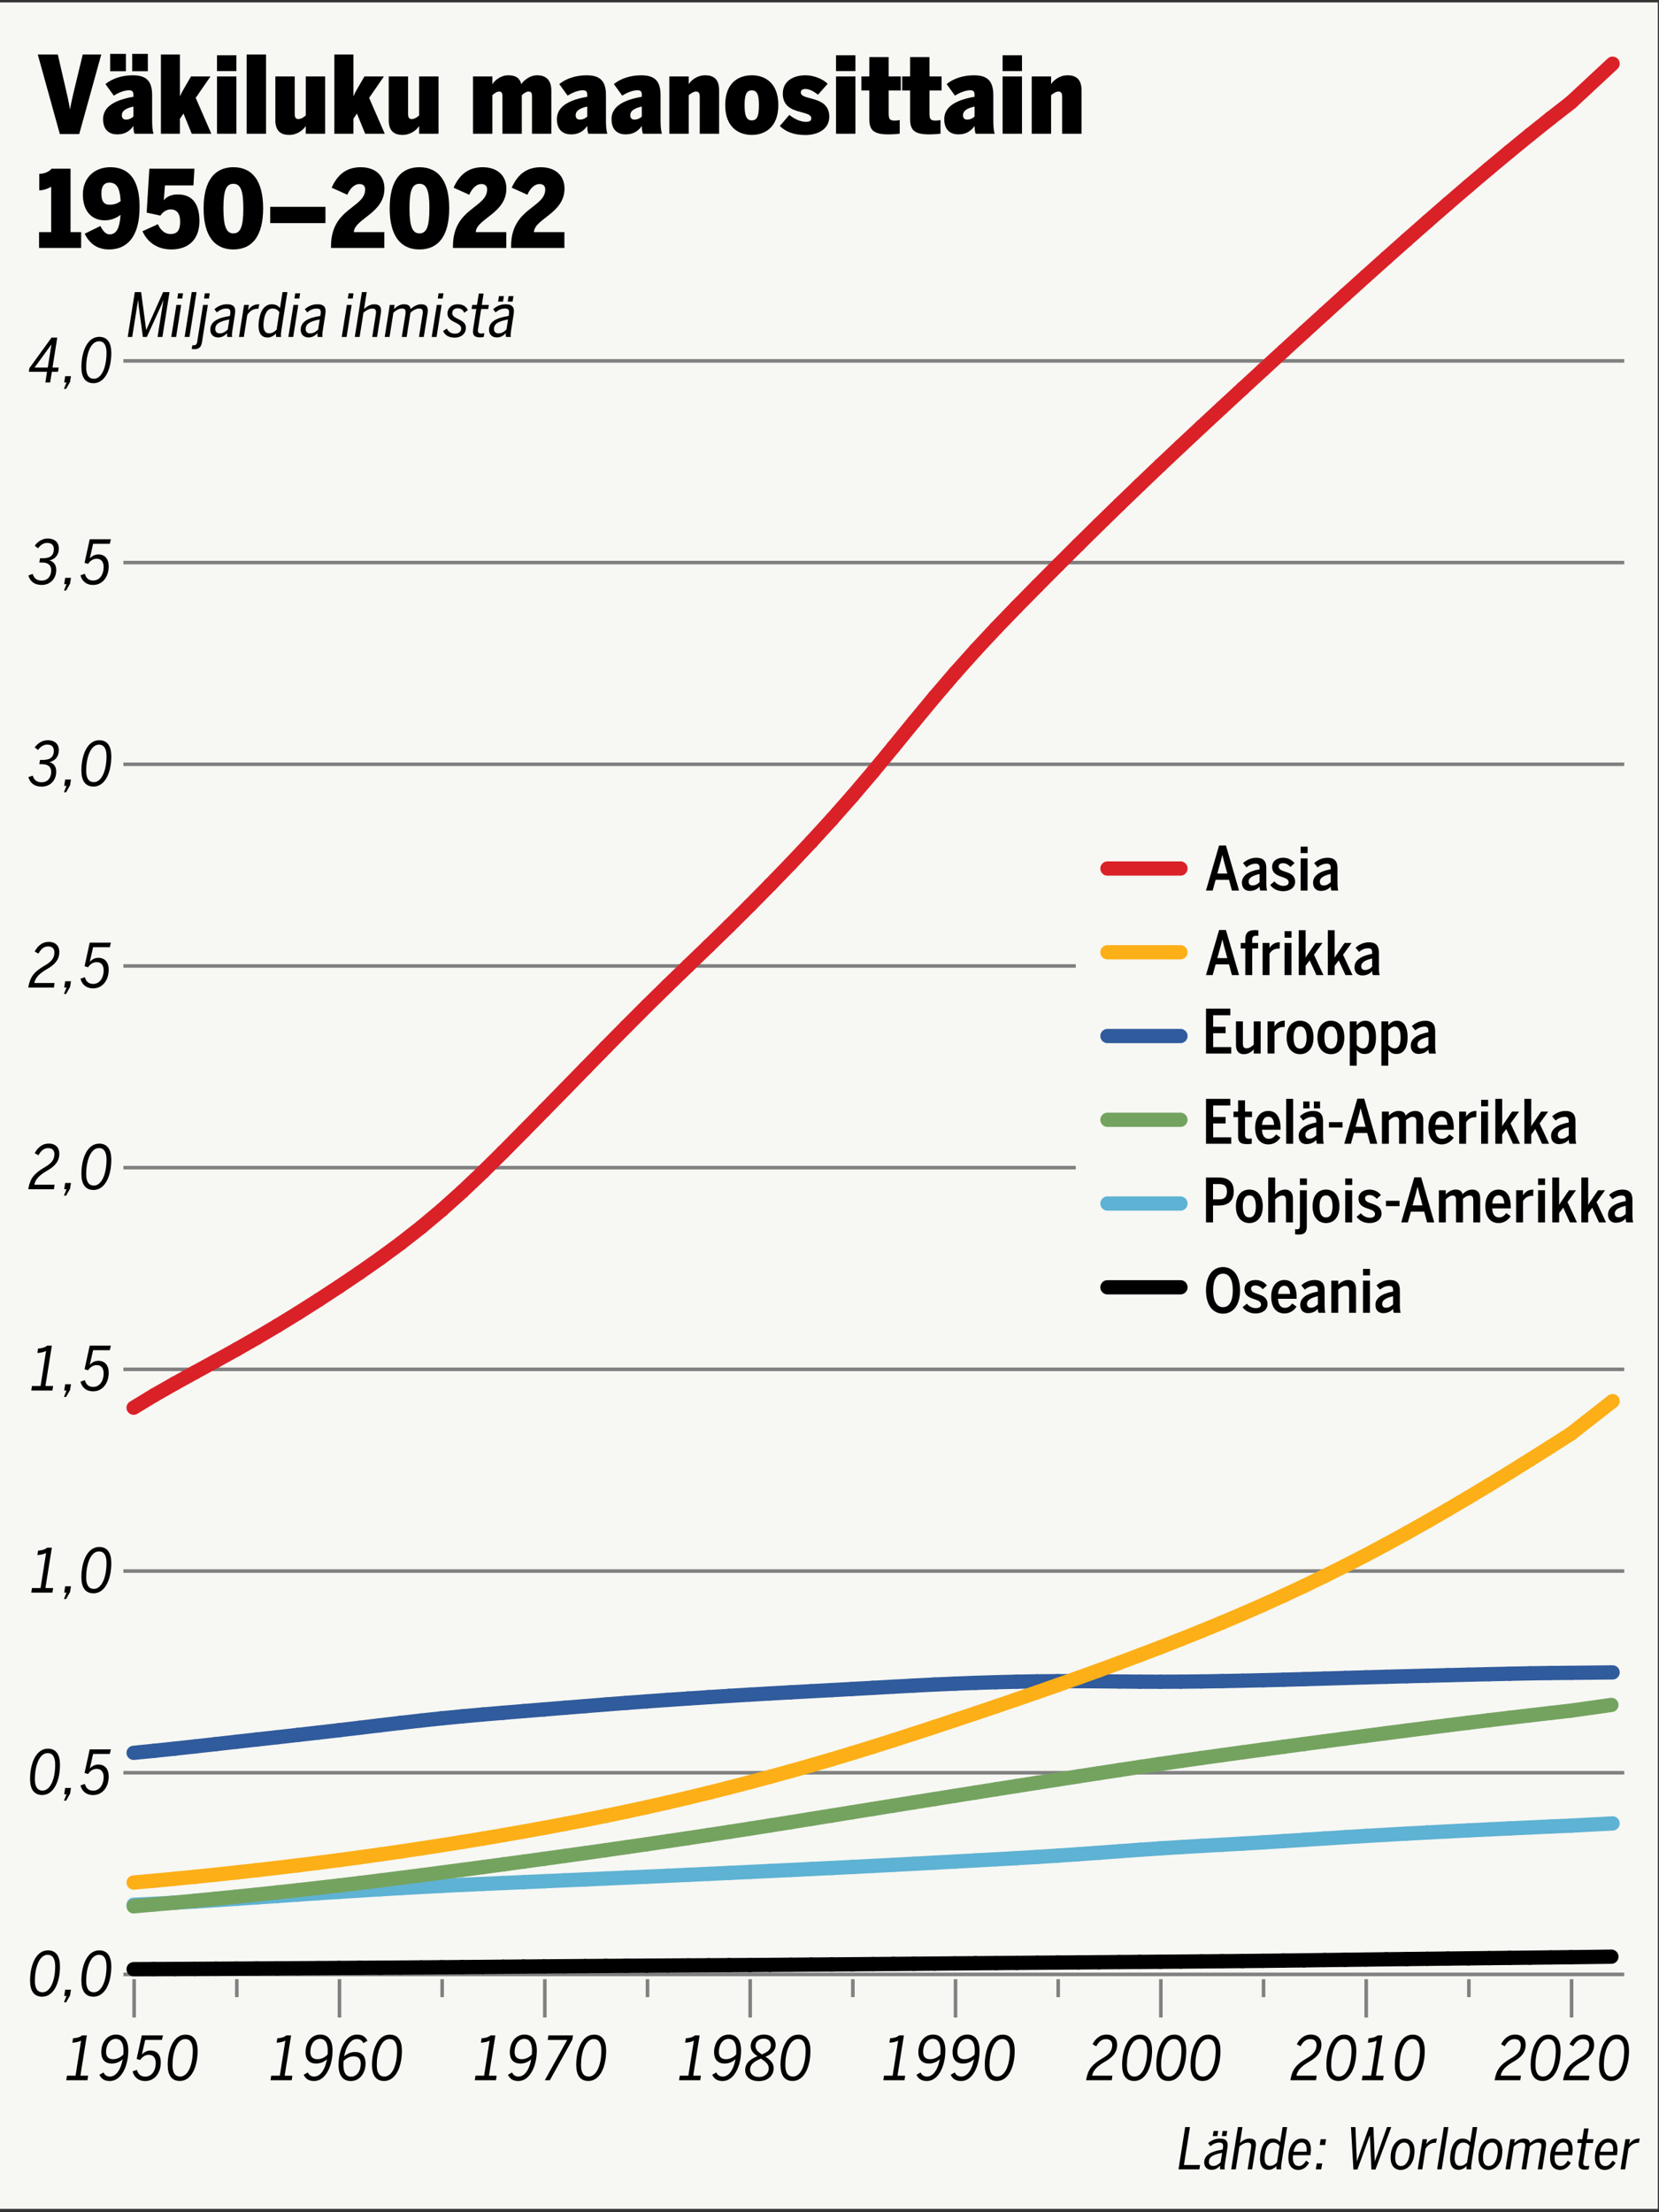 <?xml version="1.0" encoding="utf-8"?>
<!-- Generator: Adobe Illustrator 27.0.0, SVG Export Plug-In . SVG Version: 6.00 Build 0)  -->
<svg version="1.1" id="Layer_1" xmlns="http://www.w3.org/2000/svg" xmlns:xlink="http://www.w3.org/1999/xlink" x="0px" y="0px"
	 viewBox="0 0 232.441 309.909" style="enable-background:new 0 0 232.441 309.909;" xml:space="preserve">
<rect x="0" y="0" width="232.441" height="309.909" fill="#333333" stroke="none"/>
<style type="text/css">
	.st0{fill:#F7F7F3;}
	.st1{fill:none;stroke:#808080;stroke-width:0.5;stroke-miterlimit:10;}
	.st2{fill:none;stroke:#000000;stroke-width:2;stroke-linecap:round;stroke-miterlimit:10;}
	.st3{fill:none;stroke:#5EB2D3;stroke-width:2;stroke-linecap:round;stroke-miterlimit:10;}
	.st4{fill:none;stroke:#74A360;stroke-width:2;stroke-linecap:round;stroke-miterlimit:10;}
	.st5{fill:none;stroke:#305B9C;stroke-width:2;stroke-linecap:round;stroke-linejoin:round;stroke-miterlimit:10;}
	.st6{fill:none;stroke:#FCAF17;stroke-width:2;stroke-linecap:round;stroke-miterlimit:10;}
	.st7{fill:none;stroke:#DA2128;stroke-width:2;stroke-linecap:round;stroke-miterlimit:10;}
</style>
<g id="_x30_38">
</g>
<g id="Urheilusanomat">
	<g id="_x30_43_1">
	</g>
	<g id="Varit">
		<g id="_x30_01_1_">
		</g>
		<g id="_x30_38_1_">
			<g id="karttavarit">
				<g id="_x30_01">
				</g>
			</g>
			<g id="karttapohja">
				<g id="_x30_01_9_">
				</g>
				<g id="varit">
					<g id="_x30_01_4_">
					</g>
					<g id="_x30_38_2_">
						<g id="karttavarit_2_">
							<g id="_x30_01_3_">
							</g>
						</g>
					</g>
				</g>
			</g>
		</g>
	</g>
</g>
<g id="_x30_02">
</g>
<rect x="-0.055" y="0.336" class="st0" width="232.333" height="309.118"/>
<g id="värit">
	<g id="_x30_01_00000043438539829065846810000007613207174822781879_">
	</g>
	<g id="_x30_38_00000007404355661663416400000003139748633598558123_">
		<g id="karttavarit_00000026869552945773380230000000740037885086236317_">
			<g id="_x30_01_00000032637763005774004040000001042895259493417132_">
			</g>
		</g>
	</g>
</g>
<g>
	<g>
		<path d="M169.905,124.761h-0.935l1.836-6.315h0.96l1.836,6.315H172.6l-0.407-1.504h-1.87L169.905,124.761z M171.75,121.617
			c-0.195-0.706-0.349-1.232-0.476-1.828h-0.018c-0.136,0.604-0.289,1.122-0.484,1.819l-0.212,0.773h1.394L171.75,121.617z"/>
		<path d="M174.003,123.656c0-0.943,0.85-1.572,2.474-1.878v-0.195c0-0.425-0.162-0.586-0.562-0.586
			c-0.501,0-0.952,0.238-1.274,0.519l-0.484-0.595c0.476-0.442,1.147-0.756,1.878-0.756c0.952,0,1.386,0.484,1.386,1.419v2.074
			c0,0.544,0.033,0.875,0.11,1.105h-0.961c-0.051-0.17-0.093-0.306-0.093-0.569c-0.307,0.391-0.808,0.62-1.386,0.62
			C174.453,124.812,174.003,124.404,174.003,123.656z M176.477,123.58v-1.139c-1.062,0.229-1.53,0.586-1.53,1.054
			c0,0.374,0.204,0.553,0.527,0.553C175.89,124.047,176.23,123.843,176.477,123.58z"/>
		<path d="M177.964,123.979l0.595-0.501c0.331,0.408,0.799,0.629,1.249,0.629c0.459,0,0.74-0.162,0.74-0.51
			c0-0.977-2.312-0.493-2.312-2.15c0-0.816,0.681-1.284,1.547-1.284c0.638,0,1.225,0.289,1.59,0.765l-0.578,0.527
			c-0.246-0.289-0.612-0.527-1.02-0.527c-0.408,0-0.621,0.17-0.621,0.467c0,0.969,2.304,0.467,2.304,2.142
			c0,0.841-0.766,1.317-1.666,1.317C178.967,124.854,178.355,124.506,177.964,123.979z"/>
		<path d="M182.231,118.608h0.978v0.909h-0.978V118.608z M182.231,120.257h0.97v4.504h-0.97V120.257z"/>
		<path d="M183.973,123.656c0-0.943,0.851-1.572,2.474-1.878v-0.195c0-0.425-0.161-0.586-0.561-0.586
			c-0.502,0-0.952,0.238-1.275,0.519l-0.484-0.595c0.476-0.442,1.147-0.756,1.878-0.756c0.952,0,1.386,0.484,1.386,1.419v2.074
			c0,0.544,0.034,0.875,0.11,1.105h-0.96c-0.051-0.17-0.094-0.306-0.094-0.569c-0.306,0.391-0.808,0.62-1.386,0.62
			C184.424,124.812,183.973,124.404,183.973,123.656z M186.446,123.58v-1.139c-1.062,0.229-1.53,0.586-1.53,1.054
			c0,0.374,0.204,0.553,0.527,0.553C185.861,124.047,186.2,123.843,186.446,123.58z"/>
	</g>
	<g>
		<path d="M169.905,136.607h-0.935l1.836-6.315h0.96l1.836,6.315H172.6l-0.407-1.504h-1.87L169.905,136.607z M171.75,133.462
			c-0.195-0.706-0.349-1.232-0.476-1.828h-0.018c-0.136,0.604-0.289,1.122-0.484,1.819l-0.212,0.773h1.394L171.75,133.462z"/>
		<path d="M174.479,132.876h-0.646v-0.773h0.646v-0.553c0-0.739,0.314-1.249,1.335-1.249c0.161,0,0.459,0.017,0.493,0.025v0.782
			c-0.034-0.008-0.229-0.017-0.289-0.017c-0.323,0-0.569,0.102-0.569,0.527v0.484h0.824v0.773h-0.824v3.731h-0.97V132.876z"/>
		<path d="M176.902,132.103h0.969v0.697h0.017c0.204-0.365,0.655-0.791,1.343-0.791c0.018,0,0.086,0,0.086,0l-0.026,0.893
			c-0.025,0-0.145-0.009-0.221-0.009c-0.535,0-0.952,0.306-1.198,0.714v3h-0.969V132.103z"/>
		<path d="M179.979,130.454h0.978v0.909h-0.978V130.454z M179.979,132.103h0.969v4.504h-0.969V132.103z"/>
		<path d="M181.967,130.317h0.961v3.85c0.085-0.178,0.314-0.51,0.519-0.799l0.866-1.266h0.986l-1.198,1.657l1.326,2.847h-0.986
			l-0.943-2.057l-0.569,0.765v1.292h-0.961V130.317z"/>
		<path d="M186.038,130.317h0.961v3.85c0.085-0.178,0.314-0.51,0.519-0.799l0.866-1.266h0.986l-1.198,1.657l1.326,2.847h-0.986
			l-0.943-2.057l-0.569,0.765v1.292h-0.961V130.317z"/>
		<path d="M189.778,135.502c0-0.943,0.85-1.572,2.474-1.878v-0.195c0-0.425-0.162-0.586-0.562-0.586
			c-0.501,0-0.952,0.238-1.274,0.519l-0.484-0.595c0.476-0.442,1.147-0.756,1.878-0.756c0.952,0,1.386,0.484,1.386,1.419v2.074
			c0,0.544,0.033,0.875,0.11,1.105h-0.961c-0.051-0.17-0.093-0.306-0.093-0.569c-0.307,0.391-0.808,0.62-1.386,0.62
			C190.229,136.658,189.778,136.25,189.778,135.502z M192.252,135.426v-1.139c-1.062,0.229-1.53,0.586-1.53,1.054
			c0,0.374,0.204,0.553,0.527,0.553C191.665,135.893,192.005,135.689,192.252,135.426z"/>
	</g>
	<g>
		<path d="M168.972,141.304h3.408v0.927h-2.405v1.615h1.742v0.901h-1.742v1.946h2.532v0.901h-3.535V141.304z"/>
		<path d="M173.171,146.421v-3.332h0.969v3.128c0,0.441,0.145,0.646,0.535,0.646c0.356,0,0.697-0.246,0.986-0.526v-3.247h0.969
			v4.505h-0.969v-0.587c-0.298,0.34-0.773,0.68-1.386,0.68C173.587,147.687,173.171,147.254,173.171,146.421z"/>
		<path d="M177.599,143.089h0.969v0.697h0.018c0.204-0.365,0.654-0.791,1.343-0.791c0.017,0,0.085,0,0.085,0l-0.025,0.893
			c-0.025,0-0.145-0.009-0.221-0.009c-0.536,0-0.952,0.306-1.199,0.714v3h-0.969V143.089z"/>
		<path d="M180.269,145.341c0-1.623,0.866-2.346,1.887-2.346c1.012,0,1.878,0.723,1.878,2.346c0,1.606-0.866,2.346-1.878,2.346
			S180.269,146.948,180.269,145.341z M183.065,145.341c0-0.909-0.264-1.53-0.909-1.53c-0.62,0-0.918,0.553-0.918,1.53
			c0,0.918,0.255,1.556,0.918,1.556C182.776,146.897,183.065,146.336,183.065,145.341z"/>
		<path d="M184.586,145.341c0-1.623,0.867-2.346,1.887-2.346c1.012,0,1.879,0.723,1.879,2.346c0,1.606-0.867,2.346-1.879,2.346
			C185.462,147.687,184.586,146.948,184.586,145.341z M187.383,145.341c0-0.909-0.264-1.53-0.91-1.53
			c-0.62,0-0.918,0.553-0.918,1.53c0,0.918,0.255,1.556,0.918,1.556C187.094,146.897,187.383,146.336,187.383,145.341z"/>
		<path d="M189.116,143.089h0.969v0.552c0.264-0.34,0.638-0.646,1.207-0.646c0.876,0,1.496,0.723,1.496,2.337
			c0,1.624-0.671,2.329-1.556,2.329c-0.518,0-0.858-0.203-1.147-0.569v2.201h-0.969V143.089z M191.811,145.341
			c0-1.045-0.314-1.521-0.85-1.521c-0.306,0-0.697,0.297-0.876,0.51v2.057c0.247,0.306,0.553,0.484,0.885,0.484
			C191.496,146.872,191.811,146.429,191.811,145.341z"/>
		<path d="M193.545,143.089h0.969v0.552c0.264-0.34,0.638-0.646,1.207-0.646c0.875,0,1.496,0.723,1.496,2.337
			c0,1.624-0.672,2.329-1.556,2.329c-0.519,0-0.858-0.203-1.147-0.569v2.201h-0.969V143.089z M196.239,145.341
			c0-1.045-0.314-1.521-0.851-1.521c-0.306,0-0.696,0.297-0.875,0.51v2.057c0.246,0.306,0.553,0.484,0.884,0.484
			C195.925,146.872,196.239,146.429,196.239,145.341z"/>
		<path d="M197.659,146.489c0-0.943,0.85-1.572,2.474-1.878v-0.195c0-0.425-0.162-0.586-0.562-0.586
			c-0.501,0-0.952,0.238-1.274,0.519l-0.484-0.595c0.476-0.442,1.147-0.756,1.878-0.756c0.952,0,1.386,0.484,1.386,1.419v2.074
			c0,0.544,0.033,0.876,0.11,1.105h-0.961c-0.051-0.17-0.093-0.307-0.093-0.569c-0.307,0.391-0.808,0.62-1.386,0.62
			C198.11,147.645,197.659,147.237,197.659,146.489z M200.133,146.413v-1.139c-1.062,0.229-1.53,0.586-1.53,1.054
			c0,0.374,0.204,0.553,0.527,0.553C199.546,146.88,199.886,146.676,200.133,146.413z"/>
	</g>
	<g>
		<path d="M168.972,153.945h3.408v0.927h-2.405v1.615h1.742v0.9h-1.742v1.946h2.533v0.901h-3.536V153.945z"/>
		<path d="M173.469,159.164v-2.66h-0.646v-0.773h0.646v-1.581h0.969v1.581h0.978v0.773h-0.978v2.396
			c0,0.468,0.119,0.629,0.561,0.629c0.137,0,0.307-0.025,0.383-0.051v0.748c-0.094,0.034-0.417,0.06-0.663,0.06
			C173.758,160.286,173.469,159.955,173.469,159.164z"/>
		<path d="M175.858,157.982c0-1.674,0.926-2.346,1.844-2.346c1.012,0,1.709,0.74,1.709,2.372v0.263h-2.601
			c0.042,0.851,0.391,1.267,0.951,1.267c0.477,0,0.748-0.229,1.028-0.612l0.612,0.442c-0.34,0.544-0.952,0.96-1.683,0.96
			C176.682,160.328,175.858,159.606,175.858,157.982z M178.509,157.591c-0.042-0.748-0.297-1.147-0.815-1.147
			c-0.426,0-0.799,0.306-0.876,1.147H178.509z"/>
		<path d="M180.209,153.945h0.97v6.29h-0.97V153.945z"/>
		<path d="M181.951,159.129c0-0.943,0.851-1.572,2.474-1.878v-0.195c0-0.425-0.161-0.587-0.561-0.587
			c-0.502,0-0.952,0.238-1.275,0.519l-0.484-0.595c0.476-0.442,1.147-0.757,1.878-0.757c0.952,0,1.386,0.484,1.386,1.42v2.073
			c0,0.544,0.034,0.876,0.11,1.105h-0.96c-0.051-0.17-0.094-0.307-0.094-0.569c-0.306,0.391-0.808,0.62-1.386,0.62
			C182.402,160.286,181.951,159.877,181.951,159.129z M182.598,154.311h0.875v0.969h-0.875V154.311z M184.425,159.053v-1.139
			c-1.062,0.229-1.53,0.586-1.53,1.054c0,0.374,0.204,0.553,0.527,0.553C183.839,159.521,184.179,159.317,184.425,159.053z
			 M184.085,154.311h0.867v0.969h-0.867V154.311z"/>
		<path d="M186.201,157.209h1.904v0.748h-1.904V157.209z"/>
		<path d="M189.278,160.235h-0.935l1.835-6.315h0.961l1.836,6.315h-1.003l-0.408-1.505h-1.87L189.278,160.235z M191.123,157.09
			c-0.196-0.706-0.349-1.232-0.477-1.828h-0.017c-0.136,0.604-0.289,1.122-0.484,1.819l-0.213,0.773h1.394L191.123,157.09z"/>
		<path d="M193.622,155.73h0.969v0.587c0.264-0.323,0.799-0.681,1.334-0.681c0.612,0,0.901,0.196,1.012,0.663
			c0.28-0.323,0.757-0.663,1.368-0.663c0.688,0,1.105,0.434,1.105,1.267v3.332h-0.969v-3.111c0-0.441-0.145-0.654-0.519-0.654
			s-0.731,0.289-0.927,0.451v3.314h-0.969v-3.111c0-0.441-0.103-0.654-0.493-0.654c-0.289,0-0.646,0.229-0.943,0.519v3.247h-0.969
			V155.73z"/>
		<path d="M200.133,157.982c0-1.674,0.926-2.346,1.844-2.346c1.012,0,1.709,0.74,1.709,2.372v0.263h-2.601
			c0.042,0.851,0.391,1.267,0.951,1.267c0.477,0,0.748-0.229,1.028-0.612l0.612,0.442c-0.34,0.544-0.952,0.96-1.683,0.96
			C200.957,160.328,200.133,159.606,200.133,157.982z M202.784,157.591c-0.042-0.748-0.297-1.147-0.815-1.147
			c-0.426,0-0.799,0.306-0.876,1.147H202.784z"/>
		<path d="M204.443,155.73h0.969v0.697h0.017c0.204-0.365,0.655-0.791,1.343-0.791c0.018,0,0.086,0,0.086,0l-0.026,0.893
			c-0.025,0-0.145-0.009-0.221-0.009c-0.535,0-0.952,0.307-1.198,0.715v3h-0.969V155.73z"/>
		<path d="M207.52,154.082h0.978v0.909h-0.978V154.082z M207.52,155.73h0.969v4.505h-0.969V155.73z"/>
		<path d="M209.508,153.945h0.961v3.851c0.085-0.179,0.314-0.51,0.519-0.799l0.866-1.267h0.986l-1.198,1.657l1.326,2.848h-0.986
			l-0.943-2.057l-0.569,0.765v1.292h-0.961V153.945z"/>
		<path d="M213.579,153.945h0.961v3.851c0.085-0.179,0.314-0.51,0.519-0.799l0.866-1.267h0.986l-1.198,1.657l1.326,2.848h-0.986
			l-0.943-2.057l-0.569,0.765v1.292h-0.961V153.945z"/>
		<path d="M217.319,159.129c0-0.943,0.85-1.572,2.474-1.878v-0.195c0-0.425-0.162-0.587-0.562-0.587
			c-0.501,0-0.952,0.238-1.274,0.519l-0.484-0.595c0.476-0.442,1.147-0.757,1.878-0.757c0.952,0,1.386,0.484,1.386,1.42v2.073
			c0,0.544,0.033,0.876,0.11,1.105h-0.961c-0.051-0.17-0.093-0.307-0.093-0.569c-0.307,0.391-0.808,0.62-1.386,0.62
			C217.77,160.286,217.319,159.877,217.319,159.129z M219.793,159.053v-1.139c-1.062,0.229-1.53,0.586-1.53,1.054
			c0,0.374,0.204,0.553,0.527,0.553C219.206,159.521,219.546,159.317,219.793,159.053z"/>
	</g>
	<g>
		<path d="M168.971,164.962h1.827c1.156,0,2.065,0.519,2.065,1.938c0,1.521-0.994,1.989-2.099,1.989h-0.808v2.362h-0.986V164.962z
			 M170.798,168.022c0.757,0,1.105-0.306,1.105-1.097c0-0.756-0.349-1.045-1.113-1.045h-0.833v2.142H170.798z"/>
		<path d="M173.161,169c0-1.623,0.867-2.346,1.887-2.346c1.012,0,1.879,0.723,1.879,2.346c0,1.606-0.867,2.346-1.879,2.346
			C174.037,171.345,173.161,170.606,173.161,169z M175.958,169c0-0.909-0.264-1.53-0.91-1.53c-0.62,0-0.918,0.553-0.918,1.53
			c0,0.918,0.256,1.556,0.918,1.556C175.669,170.555,175.958,169.994,175.958,169z"/>
		<path d="M177.692,164.962h0.969v2.371c0.264-0.323,0.773-0.68,1.386-0.68c0.688,0,1.105,0.434,1.105,1.267v3.331h-0.97v-3.11
			c0-0.442-0.145-0.654-0.519-0.654c-0.373,0-0.799,0.322-1.003,0.526v3.238h-0.969V164.962z"/>
		<path d="M181.457,172.926v-0.731c0.052,0.018,0.195,0.025,0.272,0.025c0.271,0,0.399-0.161,0.399-0.501v-4.972h0.969v5.065
			c0,0.705-0.229,1.147-1.139,1.147C181.831,172.96,181.509,172.943,181.457,172.926z M182.129,165.098h0.978v0.909h-0.978V165.098z
			"/>
		<path d="M183.905,169c0-1.623,0.866-2.346,1.887-2.346c1.012,0,1.878,0.723,1.878,2.346c0,1.606-0.866,2.346-1.878,2.346
			S183.905,170.606,183.905,169z M186.701,169c0-0.909-0.264-1.53-0.909-1.53c-0.62,0-0.918,0.553-0.918,1.53
			c0,0.918,0.255,1.556,0.918,1.556C186.412,170.555,186.701,169.994,186.701,169z"/>
		<path d="M188.478,165.098h0.978v0.909h-0.978V165.098z M188.478,166.748h0.97v4.504h-0.97V166.748z"/>
		<path d="M190.068,170.47l0.595-0.502c0.331,0.408,0.799,0.629,1.249,0.629c0.459,0,0.74-0.161,0.74-0.51
			c0-0.978-2.312-0.493-2.312-2.15c0-0.815,0.681-1.283,1.547-1.283c0.638,0,1.225,0.289,1.59,0.765l-0.578,0.527
			c-0.246-0.289-0.612-0.527-1.02-0.527c-0.408,0-0.621,0.17-0.621,0.468c0,0.969,2.304,0.467,2.304,2.142
			c0,0.842-0.766,1.317-1.666,1.317C191.07,171.345,190.458,170.997,190.068,170.47z"/>
		<path d="M194.182,168.226h1.903v0.748h-1.903V168.226z"/>
		<path d="M197.258,171.251h-0.935l1.836-6.314h0.96l1.836,6.314h-1.003l-0.407-1.504h-1.87L197.258,171.251z M199.103,168.107
			c-0.195-0.705-0.349-1.232-0.476-1.827h-0.018c-0.136,0.604-0.289,1.122-0.484,1.818l-0.212,0.773h1.394L199.103,168.107z"/>
		<path d="M201.602,166.748h0.969v0.586c0.264-0.323,0.8-0.68,1.335-0.68c0.612,0,0.9,0.195,1.012,0.663
			c0.28-0.323,0.756-0.663,1.368-0.663c0.688,0,1.104,0.434,1.104,1.267v3.331h-0.969v-3.11c0-0.442-0.145-0.654-0.519-0.654
			s-0.73,0.289-0.927,0.45v3.314h-0.969v-3.11c0-0.442-0.102-0.654-0.492-0.654c-0.289,0-0.646,0.229-0.944,0.519v3.246h-0.969
			V166.748z"/>
		<path d="M208.112,169c0-1.675,0.927-2.346,1.845-2.346c1.012,0,1.708,0.739,1.708,2.371v0.264h-2.601
			c0.043,0.85,0.391,1.267,0.952,1.267c0.476,0,0.748-0.229,1.028-0.612l0.611,0.442c-0.34,0.544-0.951,0.96-1.683,0.96
			C208.937,171.345,208.112,170.623,208.112,169z M210.765,168.609c-0.043-0.748-0.298-1.147-0.816-1.147
			c-0.425,0-0.799,0.306-0.875,1.147H210.765z"/>
		<path d="M212.422,166.748h0.969v0.696h0.018c0.204-0.365,0.654-0.79,1.343-0.79c0.017,0,0.085,0,0.085,0l-0.025,0.893
			c-0.025,0-0.145-0.009-0.221-0.009c-0.536,0-0.952,0.306-1.199,0.714v3h-0.969V166.748z"/>
		<path d="M215.499,165.098h0.978v0.909h-0.978V165.098z M215.499,166.748h0.97v4.504h-0.97V166.748z"/>
		<path d="M217.488,164.962h0.96v3.85c0.085-0.178,0.314-0.51,0.519-0.799l0.867-1.266h0.985l-1.198,1.657l1.326,2.847h-0.986
			l-0.943-2.057l-0.569,0.765v1.292h-0.96V164.962z"/>
		<path d="M221.56,164.962h0.96v3.85c0.085-0.178,0.314-0.51,0.519-0.799l0.867-1.266h0.985l-1.198,1.657l1.326,2.847h-0.986
			l-0.943-2.057l-0.569,0.765v1.292h-0.96V164.962z"/>
		<path d="M225.299,170.147c0-0.943,0.851-1.572,2.474-1.879v-0.195c0-0.425-0.161-0.586-0.561-0.586
			c-0.502,0-0.952,0.237-1.275,0.519l-0.484-0.596c0.476-0.441,1.147-0.756,1.878-0.756c0.952,0,1.386,0.484,1.386,1.419v2.074
			c0,0.544,0.034,0.875,0.11,1.104h-0.96c-0.051-0.17-0.094-0.306-0.094-0.569c-0.306,0.391-0.808,0.62-1.386,0.62
			C225.75,171.302,225.299,170.895,225.299,170.147z M227.773,170.071v-1.14c-1.062,0.229-1.53,0.587-1.53,1.054
			c0,0.374,0.204,0.553,0.527,0.553C227.187,170.538,227.527,170.334,227.773,170.071z"/>
	</g>
	<g>
		<path d="M168.972,180.773c0-2.185,1.045-3.264,2.388-3.264c1.335,0,2.38,1.079,2.38,3.264c0,2.184-1.045,3.264-2.38,3.264
			C170.017,184.037,168.972,182.957,168.972,180.773z M172.728,180.773c0-1.53-0.501-2.338-1.368-2.338
			c-0.875,0-1.385,0.808-1.385,2.338c0,1.529,0.51,2.354,1.385,2.354C172.227,183.126,172.728,182.302,172.728,180.773z"/>
		<path d="M174.097,183.135l0.595-0.501c0.332,0.407,0.8,0.629,1.25,0.629c0.459,0,0.739-0.162,0.739-0.511
			c0-0.977-2.312-0.492-2.312-2.149c0-0.816,0.68-1.284,1.547-1.284c0.637,0,1.224,0.289,1.589,0.766l-0.578,0.526
			c-0.246-0.289-0.611-0.526-1.02-0.526s-0.62,0.17-0.62,0.467c0,0.969,2.303,0.468,2.303,2.143c0,0.841-0.765,1.316-1.666,1.316
			C175.1,184.01,174.488,183.663,174.097,183.135z"/>
		<path d="M178.11,181.665c0-1.674,0.926-2.346,1.844-2.346c1.012,0,1.709,0.74,1.709,2.372v0.263h-2.602
			c0.043,0.851,0.392,1.267,0.952,1.267c0.477,0,0.748-0.229,1.028-0.612l0.612,0.442c-0.34,0.544-0.952,0.96-1.683,0.96
			C178.934,184.01,178.11,183.289,178.11,181.665z M180.761,181.274c-0.042-0.748-0.297-1.147-0.815-1.147
			c-0.426,0-0.799,0.306-0.876,1.147H180.761z"/>
		<path d="M182.172,182.812c0-0.943,0.851-1.572,2.474-1.878v-0.195c0-0.425-0.161-0.587-0.561-0.587
			c-0.502,0-0.952,0.238-1.275,0.519l-0.484-0.595c0.476-0.442,1.147-0.757,1.878-0.757c0.952,0,1.386,0.484,1.386,1.42v2.073
			c0,0.544,0.034,0.876,0.11,1.105h-0.96c-0.051-0.17-0.094-0.307-0.094-0.569c-0.306,0.391-0.808,0.62-1.386,0.62
			C182.623,183.968,182.172,183.56,182.172,182.812z M184.646,182.736v-1.139c-1.062,0.229-1.53,0.586-1.53,1.054
			c0,0.374,0.204,0.553,0.527,0.553C184.06,183.204,184.4,183,184.646,182.736z"/>
		<path d="M186.532,179.413h0.969V180c0.264-0.323,0.773-0.681,1.386-0.681c0.688,0,1.104,0.434,1.104,1.267v3.332h-0.969v-3.111
			c0-0.441-0.145-0.654-0.519-0.654c-0.373,0-0.799,0.323-1.003,0.527v3.238h-0.969V179.413z"/>
		<path d="M190.97,177.764h0.978v0.909h-0.978V177.764z M190.97,179.413h0.969v4.505h-0.969V179.413z"/>
		<path d="M192.712,182.812c0-0.943,0.85-1.572,2.474-1.878v-0.195c0-0.425-0.162-0.587-0.562-0.587
			c-0.501,0-0.952,0.238-1.274,0.519l-0.484-0.595c0.476-0.442,1.147-0.757,1.878-0.757c0.952,0,1.386,0.484,1.386,1.42v2.073
			c0,0.544,0.033,0.876,0.11,1.105h-0.961c-0.051-0.17-0.093-0.307-0.093-0.569c-0.307,0.391-0.808,0.62-1.386,0.62
			C193.162,183.968,192.712,183.56,192.712,182.812z M195.186,182.736v-1.139c-1.062,0.229-1.53,0.586-1.53,1.054
			c0,0.374,0.204,0.553,0.527,0.553C194.599,183.204,194.939,183,195.186,182.736z"/>
	</g>
</g>
<g>
	<g>
		<g>
			<line class="st1" x1="18.793" y1="282.642" x2="18.793" y2="277.279"/>
			<line class="st1" x1="33.179" y1="279.789" x2="33.179" y2="277.279"/>
			<line class="st1" x1="47.564" y1="282.642" x2="47.564" y2="277.279"/>
			<line class="st1" x1="61.95" y1="279.789" x2="61.95" y2="277.279"/>
			<line class="st1" x1="76.335" y1="282.642" x2="76.335" y2="277.279"/>
			<line class="st1" x1="90.721" y1="279.789" x2="90.721" y2="277.279"/>
			<line class="st1" x1="105.106" y1="282.642" x2="105.106" y2="277.279"/>
			<line class="st1" x1="119.492" y1="279.789" x2="119.492" y2="277.279"/>
			<line class="st1" x1="133.877" y1="282.642" x2="133.877" y2="277.279"/>
			<line class="st1" x1="148.263" y1="279.789" x2="148.263" y2="277.279"/>
			<line class="st1" x1="162.648" y1="282.642" x2="162.648" y2="277.279"/>
			<line class="st1" x1="177.033" y1="279.789" x2="177.033" y2="277.279"/>
			<line class="st1" x1="191.419" y1="282.642" x2="191.419" y2="277.279"/>
			<line class="st1" x1="205.804" y1="279.789" x2="205.804" y2="277.279"/>
			<line class="st1" x1="220.19" y1="282.642" x2="220.19" y2="277.279"/>
		</g>
	</g>
</g>
<g>
	<path d="M4.214,277.485c0-2.167,0.825-4.25,2.499-4.25c1.139,0,1.691,0.824,1.691,2.244c0,2.388-0.927,4.249-2.491,4.249
		C4.757,279.728,4.214,278.896,4.214,277.485z M7.732,275.47c0-1.097-0.382-1.614-1.054-1.614c-1.215,0-1.793,1.887-1.793,3.646
		c0,1.097,0.383,1.606,1.08,1.606C7.044,279.108,7.732,277.51,7.732,275.47z"/>
	<path d="M9.322,279.626H8.99l0.145-0.884h0.808l-0.127,0.799l-0.553,0.978H8.957L9.322,279.626z"/>
	<path d="M11.404,277.485c0-2.167,0.825-4.25,2.499-4.25c1.139,0,1.691,0.824,1.691,2.244c0,2.388-0.927,4.249-2.49,4.249
		C11.948,279.728,11.404,278.896,11.404,277.485z M14.923,275.47c0-1.097-0.382-1.614-1.054-1.614c-1.215,0-1.793,1.887-1.793,3.646
		c0,1.097,0.383,1.606,1.08,1.606C14.235,279.108,14.923,277.51,14.923,275.47z"/>
</g>
<g>
	<path d="M4.214,249.229c0-2.167,0.825-4.25,2.499-4.25c1.139,0,1.691,0.824,1.691,2.244c0,2.388-0.927,4.249-2.491,4.249
		C4.757,251.472,4.214,250.64,4.214,249.229z M7.732,247.214c0-1.097-0.382-1.614-1.054-1.614c-1.215,0-1.793,1.887-1.793,3.646
		c0,1.097,0.383,1.606,1.08,1.606C7.044,250.852,7.732,249.254,7.732,247.214z"/>
	<path d="M9.322,251.371H8.99l0.145-0.884h0.808l-0.127,0.799l-0.553,0.978H8.957L9.322,251.371z"/>
	<path d="M11.277,250.129l0.612-0.212c0.162,0.578,0.501,0.943,1.165,0.943c0.978,0,1.47-0.936,1.47-1.896
		c0-0.73-0.357-1.156-0.969-1.156c-0.501,0-0.893,0.255-1.215,0.723l-0.493-0.145l0.723-3.306h2.966l-0.153,0.637h-2.337
		l-0.468,2.049c0.306-0.332,0.706-0.562,1.207-0.562c0.901,0,1.445,0.621,1.445,1.658c0,1.521-0.893,2.617-2.176,2.617
		C12.008,251.481,11.464,250.861,11.277,250.129z"/>
</g>
<g>
	<path d="M4.477,222.478h1.207l0.773-4.912c-0.289,0.161-0.867,0.289-1.224,0.289l0.102-0.621c0.459-0.017,0.986-0.145,1.266-0.407
		h0.663l-0.901,5.651h1.08l-0.094,0.638H4.383L4.477,222.478z"/>
	<path d="M9.322,223.116H8.99l0.145-0.884h0.808l-0.127,0.799l-0.553,0.978H8.957L9.322,223.116z"/>
	<path d="M11.404,220.974c0-2.167,0.825-4.25,2.499-4.25c1.139,0,1.691,0.824,1.691,2.244c0,2.388-0.927,4.249-2.49,4.249
		C11.948,223.217,11.404,222.385,11.404,220.974z M14.923,218.959c0-1.097-0.382-1.614-1.054-1.614
		c-1.215,0-1.793,1.887-1.793,3.646c0,1.097,0.383,1.606,1.08,1.606C14.235,222.597,14.923,221,14.923,218.959z"/>
</g>
<g>
	<path d="M4.477,194.171h1.207l0.773-4.912c-0.289,0.161-0.867,0.289-1.224,0.289l0.102-0.621c0.459-0.017,0.986-0.145,1.266-0.407
		h0.663l-0.901,5.651h1.08l-0.094,0.638H4.383L4.477,194.171z"/>
	<path d="M9.322,194.809H8.99l0.145-0.884h0.808l-0.127,0.799l-0.553,0.978H8.957L9.322,194.809z"/>
	<path d="M11.277,193.568l0.612-0.212c0.162,0.578,0.501,0.943,1.165,0.943c0.978,0,1.47-0.936,1.47-1.896
		c0-0.73-0.357-1.156-0.969-1.156c-0.501,0-0.893,0.255-1.215,0.723l-0.493-0.145l0.723-3.306h2.966l-0.153,0.637h-2.337
		l-0.468,2.049c0.306-0.332,0.706-0.562,1.207-0.562c0.901,0,1.445,0.621,1.445,1.658c0,1.521-0.893,2.617-2.176,2.617
		C12.008,194.919,11.464,194.299,11.277,193.568z"/>
</g>
<g>
	<path d="M3.984,166.473c0.255-1.411,0.816-2.091,2.295-2.958c0.867-0.493,1.343-1.012,1.343-1.827c0-0.535-0.289-0.842-0.884-0.842
		c-0.501,0-0.96,0.272-1.352,1.003L4.86,161.56c0.484-0.918,1.182-1.351,1.955-1.351c0.994,0,1.496,0.586,1.496,1.402
		c0,1.13-0.671,1.802-1.708,2.396c-1.02,0.595-1.64,1.155-1.793,1.963h2.838l-0.093,0.638H3.959L3.984,166.473z"/>
	<path d="M9.322,166.609H8.99l0.145-0.884h0.808l-0.127,0.799l-0.553,0.978H8.957L9.322,166.609z"/>
	<path d="M11.404,164.467c0-2.167,0.825-4.25,2.499-4.25c1.139,0,1.691,0.824,1.691,2.244c0,2.388-0.927,4.249-2.49,4.249
		C11.948,166.71,11.404,165.878,11.404,164.467z M14.923,162.453c0-1.097-0.382-1.614-1.054-1.614c-1.215,0-1.793,1.887-1.793,3.646
		c0,1.097,0.383,1.606,1.08,1.606C14.235,166.09,14.923,164.493,14.923,162.453z"/>
</g>
<g>
	<path d="M3.984,138.218c0.255-1.411,0.816-2.091,2.295-2.958c0.867-0.493,1.343-1.012,1.343-1.827c0-0.535-0.289-0.842-0.884-0.842
		c-0.501,0-0.96,0.272-1.352,1.003l-0.527-0.289c0.484-0.918,1.182-1.351,1.955-1.351c0.994,0,1.496,0.586,1.496,1.402
		c0,1.13-0.671,1.802-1.708,2.396c-1.02,0.595-1.64,1.155-1.793,1.963h2.838l-0.093,0.638H3.959L3.984,138.218z"/>
	<path d="M9.322,138.354H8.99l0.145-0.884h0.808l-0.127,0.799l-0.553,0.978H8.957L9.322,138.354z"/>
	<path d="M11.277,137.112l0.612-0.212c0.162,0.578,0.501,0.943,1.165,0.943c0.978,0,1.47-0.936,1.47-1.896
		c0-0.73-0.357-1.156-0.969-1.156c-0.501,0-0.893,0.255-1.215,0.723l-0.493-0.145l0.723-3.306h2.966l-0.153,0.637h-2.337
		l-0.468,2.049c0.306-0.332,0.706-0.562,1.207-0.562c0.901,0,1.445,0.621,1.445,1.658c0,1.521-0.893,2.617-2.176,2.617
		C12.008,138.464,11.464,137.844,11.277,137.112z"/>
</g>
<g>
	<path d="M3.976,108.87l0.604-0.213c0.212,0.671,0.62,0.935,1.266,0.935c0.825,0,1.326-0.612,1.326-1.462
		c0-0.697-0.434-1.071-1.301-1.071H5.514l0.094-0.595h0.365c1.088,0,1.564-0.4,1.564-1.292c0-0.493-0.255-0.858-0.935-0.858
		c-0.501,0-0.917,0.28-1.275,0.756l-0.467-0.366c0.459-0.612,1.088-1.003,1.811-1.003c1.113,0,1.572,0.638,1.572,1.386
		c0,0.901-0.501,1.504-1.309,1.674c0.629,0.195,0.943,0.654,0.943,1.343c0,1.224-0.833,2.099-2.04,2.099
		C4.775,110.204,4.196,109.652,3.976,108.87z"/>
	<path d="M9.322,110.094H8.99l0.145-0.884h0.808l-0.127,0.799l-0.553,0.978H8.957L9.322,110.094z"/>
	<path d="M11.404,107.952c0-2.167,0.825-4.25,2.499-4.25c1.139,0,1.691,0.825,1.691,2.244c0,2.388-0.927,4.25-2.49,4.25
		C11.948,110.196,11.404,109.363,11.404,107.952z M14.923,105.938c0-1.096-0.382-1.615-1.054-1.615
		c-1.215,0-1.793,1.887-1.793,3.646c0,1.097,0.383,1.606,1.08,1.606C14.235,109.575,14.923,107.978,14.923,105.938z"/>
</g>
<g>
	<path d="M3.976,80.615l0.604-0.213c0.212,0.671,0.62,0.935,1.266,0.935c0.825,0,1.326-0.612,1.326-1.462
		c0-0.697-0.434-1.071-1.301-1.071H5.514l0.094-0.595h0.365c1.088,0,1.564-0.4,1.564-1.292c0-0.493-0.255-0.858-0.935-0.858
		c-0.501,0-0.917,0.28-1.275,0.756L4.86,76.45c0.459-0.612,1.088-1.003,1.811-1.003c1.113,0,1.572,0.638,1.572,1.386
		c0,0.901-0.501,1.504-1.309,1.674c0.629,0.195,0.943,0.654,0.943,1.343c0,1.224-0.833,2.099-2.04,2.099
		C4.775,81.949,4.196,81.396,3.976,80.615z"/>
	<path d="M9.322,81.838H8.99l0.145-0.884h0.808l-0.127,0.799l-0.553,0.978H8.957L9.322,81.838z"/>
	<path d="M11.277,80.598l0.612-0.212c0.162,0.578,0.501,0.943,1.165,0.943c0.978,0,1.47-0.935,1.47-1.896
		c0-0.731-0.357-1.156-0.969-1.156c-0.501,0-0.893,0.255-1.215,0.722l-0.493-0.145l0.723-3.306h2.966l-0.153,0.638h-2.337
		l-0.468,2.048c0.306-0.332,0.706-0.561,1.207-0.561c0.901,0,1.445,0.621,1.445,1.657c0,1.521-0.893,2.618-2.176,2.618
		C12.008,81.949,11.464,81.329,11.277,80.598z"/>
</g>
<g>
	<path d="M6.585,52.087h-2.55l0.085-0.51l3.102-4.284h0.799l-0.663,4.199h0.867l-0.102,0.595H7.265l-0.238,1.496H6.356L6.585,52.087
		z M6.695,51.492l0.51-3.221H7.188l-2.346,3.221H6.695z"/>
	<path d="M9.322,53.583H8.99l0.145-0.884h0.808l-0.127,0.799l-0.553,0.978H8.957L9.322,53.583z"/>
	<path d="M11.404,51.441c0-2.167,0.825-4.25,2.499-4.25c1.139,0,1.691,0.825,1.691,2.244c0,2.388-0.927,4.25-2.49,4.25
		C11.948,53.685,11.404,52.852,11.404,51.441z M14.923,49.427c0-1.096-0.382-1.615-1.054-1.615c-1.215,0-1.793,1.887-1.793,3.646
		c0,1.097,0.383,1.606,1.08,1.606C14.235,53.064,14.923,51.467,14.923,49.427z"/>
</g>
<g>
	<line class="st1" x1="17.286" y1="276.606" x2="227.57" y2="276.606"/>
	<line class="st1" x1="17.286" y1="220.095" x2="227.57" y2="220.095"/>
	<line class="st1" x1="17.286" y1="163.583" x2="150.723" y2="163.583"/>
	<line class="st1" x1="17.286" y1="107.072" x2="227.57" y2="107.072"/>
	<line class="st1" x1="17.286" y1="50.561" x2="227.57" y2="50.561"/>
	<line class="st1" x1="17.286" y1="248.35" x2="227.57" y2="248.35"/>
	<line class="st1" x1="17.286" y1="191.839" x2="227.57" y2="191.839"/>
	<line class="st1" x1="17.286" y1="135.328" x2="150.723" y2="135.328"/>
	<line class="st1" x1="17.286" y1="78.816" x2="227.57" y2="78.816"/>
</g>
<g>
	<g>
		<line class="st2" x1="21.602" y1="275.856" x2="18.724" y2="275.873"/>
		<line class="st2" x1="24.479" y1="275.841" x2="21.602" y2="275.856"/>
		<line class="st2" x1="27.356" y1="275.825" x2="24.479" y2="275.841"/>
		<line class="st2" x1="30.233" y1="275.809" x2="27.356" y2="275.825"/>
		<line class="st2" x1="33.11" y1="275.793" x2="30.233" y2="275.809"/>
		<line class="st2" x1="35.987" y1="275.775" x2="33.11" y2="275.793"/>
		<line class="st2" x1="38.864" y1="275.757" x2="35.987" y2="275.775"/>
		<line class="st2" x1="41.741" y1="275.738" x2="38.864" y2="275.757"/>
		<line class="st2" x1="44.618" y1="275.719" x2="41.741" y2="275.738"/>
		<line class="st2" x1="47.495" y1="275.701" x2="44.618" y2="275.719"/>
		<line class="st2" x1="50.372" y1="275.682" x2="47.495" y2="275.701"/>
		<line class="st2" x1="53.25" y1="275.663" x2="50.372" y2="275.682"/>
		<line class="st2" x1="56.127" y1="275.644" x2="53.25" y2="275.663"/>
		<line class="st2" x1="59.004" y1="275.623" x2="56.127" y2="275.644"/>
		<line class="st2" x1="61.881" y1="275.602" x2="59.004" y2="275.623"/>
		<line class="st2" x1="64.758" y1="275.578" x2="61.881" y2="275.602"/>
		<line class="st2" x1="67.635" y1="275.554" x2="64.758" y2="275.578"/>
		<line class="st2" x1="70.512" y1="275.529" x2="67.635" y2="275.554"/>
		<line class="st2" x1="73.389" y1="275.504" x2="70.512" y2="275.529"/>
		<line class="st2" x1="76.266" y1="275.48" x2="73.389" y2="275.504"/>
		<line class="st2" x1="79.143" y1="275.458" x2="76.266" y2="275.48"/>
		<line class="st2" x1="82.02" y1="275.436" x2="79.143" y2="275.458"/>
		<line class="st2" x1="84.898" y1="275.416" x2="82.02" y2="275.436"/>
		<line class="st2" x1="87.775" y1="275.397" x2="84.898" y2="275.416"/>
		<line class="st2" x1="90.652" y1="275.379" x2="87.775" y2="275.397"/>
		<line class="st2" x1="93.529" y1="275.362" x2="90.652" y2="275.379"/>
		<line class="st2" x1="96.406" y1="275.345" x2="93.529" y2="275.362"/>
		<line class="st2" x1="99.283" y1="275.329" x2="96.406" y2="275.345"/>
		<line class="st2" x1="102.16" y1="275.312" x2="99.283" y2="275.329"/>
		<line class="st2" x1="105.037" y1="275.294" x2="102.16" y2="275.312"/>
		<line class="st2" x1="107.914" y1="275.274" x2="105.037" y2="275.294"/>
		<line class="st2" x1="110.791" y1="275.253" x2="107.914" y2="275.274"/>
		<line class="st2" x1="113.668" y1="275.231" x2="110.791" y2="275.253"/>
		<line class="st2" x1="116.546" y1="275.208" x2="113.668" y2="275.231"/>
		<line class="st2" x1="119.423" y1="275.185" x2="116.546" y2="275.208"/>
		<line class="st2" x1="122.3" y1="275.161" x2="119.423" y2="275.185"/>
		<line class="st2" x1="125.177" y1="275.137" x2="122.3" y2="275.161"/>
		<line class="st2" x1="128.054" y1="275.112" x2="125.177" y2="275.137"/>
		<line class="st2" x1="130.931" y1="275.088" x2="128.054" y2="275.112"/>
		<line class="st2" x1="133.808" y1="275.063" x2="130.931" y2="275.088"/>
		<line class="st2" x1="136.685" y1="275.039" x2="133.808" y2="275.063"/>
		<line class="st2" x1="139.562" y1="275.015" x2="136.685" y2="275.039"/>
		<line class="st2" x1="142.439" y1="274.992" x2="139.562" y2="275.015"/>
		<line class="st2" x1="145.316" y1="274.968" x2="142.439" y2="274.992"/>
		<line class="st2" x1="148.194" y1="274.945" x2="145.316" y2="274.968"/>
		<line class="st2" x1="151.071" y1="274.922" x2="148.194" y2="274.945"/>
		<line class="st2" x1="153.948" y1="274.899" x2="151.071" y2="274.922"/>
		<line class="st2" x1="156.825" y1="274.876" x2="153.948" y2="274.899"/>
		<line class="st2" x1="159.702" y1="274.853" x2="156.825" y2="274.876"/>
		<line class="st2" x1="162.579" y1="274.83" x2="159.702" y2="274.853"/>
		<line class="st2" x1="165.456" y1="274.807" x2="162.579" y2="274.83"/>
		<line class="st2" x1="168.333" y1="274.783" x2="165.456" y2="274.807"/>
		<line class="st2" x1="171.21" y1="274.758" x2="168.333" y2="274.783"/>
		<line class="st2" x1="174.087" y1="274.732" x2="171.21" y2="274.758"/>
		<line class="st2" x1="176.964" y1="274.702" x2="174.087" y2="274.732"/>
		<line class="st2" x1="179.842" y1="274.669" x2="176.964" y2="274.702"/>
		<line class="st2" x1="182.719" y1="274.634" x2="179.842" y2="274.669"/>
		<line class="st2" x1="185.596" y1="274.596" x2="182.719" y2="274.634"/>
		<line class="st2" x1="188.473" y1="274.559" x2="185.596" y2="274.596"/>
		<line class="st2" x1="191.35" y1="274.522" x2="188.473" y2="274.559"/>
		<line class="st2" x1="194.227" y1="274.487" x2="191.35" y2="274.522"/>
		<line class="st2" x1="197.104" y1="274.453" x2="194.227" y2="274.487"/>
		<line class="st2" x1="199.981" y1="274.419" x2="197.104" y2="274.453"/>
		<line class="st2" x1="202.858" y1="274.386" x2="199.981" y2="274.419"/>
		<line class="st2" x1="205.735" y1="274.353" x2="202.858" y2="274.386"/>
		<line class="st2" x1="208.612" y1="274.321" x2="205.735" y2="274.353"/>
		<line class="st2" x1="211.49" y1="274.289" x2="208.612" y2="274.321"/>
		<line class="st2" x1="214.367" y1="274.257" x2="211.49" y2="274.289"/>
		<line class="st2" x1="217.244" y1="274.225" x2="214.367" y2="274.257"/>
		<line class="st2" x1="220.121" y1="274.194" x2="217.244" y2="274.225"/>
		<line class="st2" x1="225.769" y1="274.119" x2="220.121" y2="274.194"/>
	</g>
</g>
<g>
	<g>
		<line class="st3" x1="21.602" y1="266.715" x2="18.724" y2="266.852"/>
		<line class="st3" x1="24.479" y1="266.559" x2="21.602" y2="266.715"/>
		<line class="st3" x1="27.356" y1="266.388" x2="24.479" y2="266.559"/>
		<line class="st3" x1="30.233" y1="266.205" x2="27.356" y2="266.388"/>
		<line class="st3" x1="33.11" y1="266.014" x2="30.233" y2="266.205"/>
		<line class="st3" x1="35.987" y1="265.818" x2="33.11" y2="266.014"/>
		<line class="st3" x1="38.864" y1="265.621" x2="35.987" y2="265.818"/>
		<line class="st3" x1="41.741" y1="265.424" x2="38.864" y2="265.621"/>
		<line class="st3" x1="44.618" y1="265.23" x2="41.741" y2="265.424"/>
		<line class="st3" x1="47.495" y1="265.041" x2="44.618" y2="265.23"/>
		<line class="st3" x1="50.372" y1="264.858" x2="47.495" y2="265.041"/>
		<line class="st3" x1="53.25" y1="264.682" x2="50.372" y2="264.858"/>
		<line class="st3" x1="56.127" y1="264.515" x2="53.25" y2="264.682"/>
		<line class="st3" x1="59.004" y1="264.355" x2="56.127" y2="264.515"/>
		<line class="st3" x1="61.881" y1="264.204" x2="59.004" y2="264.355"/>
		<line class="st3" x1="64.758" y1="264.062" x2="61.881" y2="264.204"/>
		<line class="st3" x1="67.635" y1="263.929" x2="64.758" y2="264.062"/>
		<line class="st3" x1="70.512" y1="263.802" x2="67.635" y2="263.929"/>
		<line class="st3" x1="73.389" y1="263.677" x2="70.512" y2="263.802"/>
		<line class="st3" x1="76.266" y1="263.552" x2="73.389" y2="263.677"/>
		<line class="st3" x1="79.143" y1="263.427" x2="76.266" y2="263.552"/>
		<line class="st3" x1="82.02" y1="263.3" x2="79.143" y2="263.427"/>
		<line class="st3" x1="84.898" y1="263.173" x2="82.02" y2="263.3"/>
		<line class="st3" x1="87.775" y1="263.045" x2="84.898" y2="263.173"/>
		<line class="st3" x1="90.652" y1="262.916" x2="87.775" y2="263.045"/>
		<line class="st3" x1="93.529" y1="262.786" x2="90.652" y2="262.916"/>
		<line class="st3" x1="96.406" y1="262.654" x2="93.529" y2="262.786"/>
		<line class="st3" x1="99.283" y1="262.521" x2="96.406" y2="262.654"/>
		<line class="st3" x1="102.16" y1="262.387" x2="99.283" y2="262.521"/>
		<line class="st3" x1="105.037" y1="262.252" x2="102.16" y2="262.387"/>
		<line class="st3" x1="107.914" y1="262.115" x2="105.037" y2="262.252"/>
		<line class="st3" x1="110.791" y1="261.978" x2="107.914" y2="262.115"/>
		<line class="st3" x1="113.668" y1="261.838" x2="110.791" y2="261.978"/>
		<line class="st3" x1="116.546" y1="261.697" x2="113.668" y2="261.838"/>
		<line class="st3" x1="119.423" y1="261.553" x2="116.546" y2="261.697"/>
		<line class="st3" x1="122.3" y1="261.407" x2="119.423" y2="261.553"/>
		<line class="st3" x1="125.177" y1="261.257" x2="122.3" y2="261.407"/>
		<line class="st3" x1="128.054" y1="261.105" x2="125.177" y2="261.257"/>
		<line class="st3" x1="130.931" y1="260.951" x2="128.054" y2="261.105"/>
		<line class="st3" x1="133.808" y1="260.795" x2="130.931" y2="260.951"/>
		<line class="st3" x1="136.685" y1="260.638" x2="133.808" y2="260.795"/>
		<line class="st3" x1="139.562" y1="260.481" x2="136.685" y2="260.638"/>
		<line class="st3" x1="142.439" y1="260.319" x2="139.562" y2="260.481"/>
		<line class="st3" x1="145.316" y1="260.148" x2="142.439" y2="260.319"/>
		<line class="st3" x1="148.194" y1="259.966" x2="145.316" y2="260.148"/>
		<line class="st3" x1="151.071" y1="259.77" x2="148.194" y2="259.966"/>
		<line class="st3" x1="153.948" y1="259.563" x2="151.071" y2="259.77"/>
		<line class="st3" x1="156.825" y1="259.352" x2="153.948" y2="259.563"/>
		<line class="st3" x1="159.702" y1="259.145" x2="156.825" y2="259.352"/>
		<line class="st3" x1="162.579" y1="258.95" x2="159.702" y2="259.145"/>
		<line class="st3" x1="165.456" y1="258.77" x2="162.579" y2="258.95"/>
		<line class="st3" x1="168.333" y1="258.602" x2="165.456" y2="258.77"/>
		<line class="st3" x1="171.21" y1="258.441" x2="168.333" y2="258.602"/>
		<line class="st3" x1="174.087" y1="258.279" x2="171.21" y2="258.441"/>
		<line class="st3" x1="176.964" y1="258.11" x2="174.087" y2="258.279"/>
		<line class="st3" x1="179.842" y1="257.933" x2="176.964" y2="258.11"/>
		<line class="st3" x1="182.719" y1="257.75" x2="179.842" y2="257.933"/>
		<line class="st3" x1="185.596" y1="257.564" x2="182.719" y2="257.75"/>
		<line class="st3" x1="188.473" y1="257.382" x2="185.596" y2="257.564"/>
		<line class="st3" x1="191.35" y1="257.206" x2="188.473" y2="257.382"/>
		<line class="st3" x1="194.227" y1="257.039" x2="191.35" y2="257.206"/>
		<line class="st3" x1="197.104" y1="256.878" x2="194.227" y2="257.039"/>
		<line class="st3" x1="199.981" y1="256.724" x2="197.104" y2="256.878"/>
		<line class="st3" x1="202.858" y1="256.575" x2="199.981" y2="256.724"/>
		<line class="st3" x1="205.735" y1="256.43" x2="202.858" y2="256.575"/>
		<line class="st3" x1="208.612" y1="256.289" x2="205.735" y2="256.43"/>
		<line class="st3" x1="211.49" y1="256.152" x2="208.612" y2="256.289"/>
		<line class="st3" x1="214.367" y1="256.019" x2="211.49" y2="256.152"/>
		<line class="st3" x1="217.244" y1="255.889" x2="214.367" y2="256.019"/>
		<line class="st3" x1="220.121" y1="255.761" x2="217.244" y2="255.889"/>
		<line class="st3" x1="225.938" y1="255.453" x2="220.121" y2="255.761"/>
	</g>
</g>
<g>
	<g>
		<line class="st4" x1="21.602" y1="266.814" x2="18.724" y2="267.066"/>
		<line class="st4" x1="24.479" y1="266.552" x2="21.602" y2="266.814"/>
		<line class="st4" x1="27.356" y1="266.281" x2="24.479" y2="266.552"/>
		<line class="st4" x1="30.233" y1="266.002" x2="27.356" y2="266.281"/>
		<line class="st4" x1="33.11" y1="265.715" x2="30.233" y2="266.002"/>
		<line class="st4" x1="35.987" y1="265.42" x2="33.11" y2="265.715"/>
		<line class="st4" x1="38.864" y1="265.116" x2="35.987" y2="265.42"/>
		<line class="st4" x1="41.741" y1="264.803" x2="38.864" y2="265.116"/>
		<line class="st4" x1="44.618" y1="264.48" x2="41.741" y2="264.803"/>
		<line class="st4" x1="47.495" y1="264.147" x2="44.618" y2="264.48"/>
		<line class="st4" x1="50.372" y1="263.802" x2="47.495" y2="264.147"/>
		<line class="st4" x1="53.25" y1="263.447" x2="50.372" y2="263.802"/>
		<line class="st4" x1="56.127" y1="263.084" x2="53.25" y2="263.447"/>
		<line class="st4" x1="59.004" y1="262.714" x2="56.127" y2="263.084"/>
		<line class="st4" x1="61.881" y1="262.339" x2="59.004" y2="262.714"/>
		<line class="st4" x1="64.758" y1="261.961" x2="61.881" y2="262.339"/>
		<line class="st4" x1="67.635" y1="261.578" x2="64.758" y2="261.961"/>
		<line class="st4" x1="70.512" y1="261.191" x2="67.635" y2="261.578"/>
		<line class="st4" x1="73.389" y1="260.801" x2="70.512" y2="261.191"/>
		<line class="st4" x1="76.266" y1="260.405" x2="73.389" y2="260.801"/>
		<line class="st4" x1="79.143" y1="260.006" x2="76.266" y2="260.405"/>
		<line class="st4" x1="82.02" y1="259.603" x2="79.143" y2="260.006"/>
		<line class="st4" x1="84.898" y1="259.196" x2="82.02" y2="259.603"/>
		<line class="st4" x1="87.775" y1="258.783" x2="84.898" y2="259.196"/>
		<line class="st4" x1="90.652" y1="258.365" x2="87.775" y2="258.783"/>
		<line class="st4" x1="93.529" y1="257.942" x2="90.652" y2="258.365"/>
		<line class="st4" x1="96.406" y1="257.513" x2="93.529" y2="257.942"/>
		<line class="st4" x1="99.283" y1="257.079" x2="96.406" y2="257.513"/>
		<line class="st4" x1="102.16" y1="256.638" x2="99.283" y2="257.079"/>
		<line class="st4" x1="105.037" y1="256.191" x2="102.16" y2="256.638"/>
		<line class="st4" x1="107.914" y1="255.738" x2="105.037" y2="256.191"/>
		<line class="st4" x1="110.791" y1="255.279" x2="107.914" y2="255.738"/>
		<line class="st4" x1="113.668" y1="254.816" x2="110.791" y2="255.279"/>
		<line class="st4" x1="116.546" y1="254.351" x2="113.668" y2="254.816"/>
		<line class="st4" x1="119.423" y1="253.887" x2="116.546" y2="254.351"/>
		<line class="st4" x1="122.3" y1="253.424" x2="119.423" y2="253.887"/>
		<line class="st4" x1="125.177" y1="252.961" x2="122.3" y2="253.424"/>
		<line class="st4" x1="128.054" y1="252.5" x2="125.177" y2="252.961"/>
		<line class="st4" x1="130.931" y1="252.04" x2="128.054" y2="252.5"/>
		<line class="st4" x1="133.808" y1="251.58" x2="130.931" y2="252.04"/>
		<line class="st4" x1="136.685" y1="251.122" x2="133.808" y2="251.58"/>
		<line class="st4" x1="139.562" y1="250.666" x2="136.685" y2="251.122"/>
		<line class="st4" x1="142.439" y1="250.212" x2="139.562" y2="250.666"/>
		<line class="st4" x1="145.316" y1="249.76" x2="142.439" y2="250.212"/>
		<line class="st4" x1="148.194" y1="249.31" x2="145.316" y2="249.76"/>
		<line class="st4" x1="151.071" y1="248.862" x2="148.194" y2="249.31"/>
		<line class="st4" x1="153.948" y1="248.417" x2="151.071" y2="248.862"/>
		<line class="st4" x1="156.825" y1="247.976" x2="153.948" y2="248.417"/>
		<line class="st4" x1="159.702" y1="247.542" x2="156.825" y2="247.976"/>
		<line class="st4" x1="162.579" y1="247.116" x2="159.702" y2="247.542"/>
		<line class="st4" x1="165.456" y1="246.699" x2="162.579" y2="247.116"/>
		<line class="st4" x1="168.333" y1="246.291" x2="165.456" y2="246.699"/>
		<line class="st4" x1="171.21" y1="245.89" x2="168.333" y2="246.291"/>
		<line class="st4" x1="174.087" y1="245.493" x2="171.21" y2="245.89"/>
		<line class="st4" x1="176.964" y1="245.101" x2="174.087" y2="245.493"/>
		<line class="st4" x1="179.842" y1="244.712" x2="176.964" y2="245.101"/>
		<line class="st4" x1="182.719" y1="244.327" x2="179.842" y2="244.712"/>
		<line class="st4" x1="185.596" y1="243.944" x2="182.719" y2="244.327"/>
		<line class="st4" x1="188.473" y1="243.565" x2="185.596" y2="243.944"/>
		<line class="st4" x1="191.35" y1="243.188" x2="188.473" y2="243.565"/>
		<line class="st4" x1="194.227" y1="242.812" x2="191.35" y2="243.188"/>
		<line class="st4" x1="197.104" y1="242.439" x2="194.227" y2="242.812"/>
		<line class="st4" x1="199.981" y1="242.069" x2="197.104" y2="242.439"/>
		<line class="st4" x1="202.858" y1="241.705" x2="199.981" y2="242.069"/>
		<line class="st4" x1="205.735" y1="241.347" x2="202.858" y2="241.705"/>
		<line class="st4" x1="208.612" y1="240.996" x2="205.735" y2="241.347"/>
		<line class="st4" x1="211.49" y1="240.652" x2="208.612" y2="240.996"/>
		<line class="st4" x1="214.367" y1="240.313" x2="211.49" y2="240.652"/>
		<line class="st4" x1="217.244" y1="239.98" x2="214.367" y2="240.313"/>
		<line class="st4" x1="220.121" y1="239.65" x2="217.244" y2="239.98"/>
		<line class="st4" x1="225.769" y1="238.853" x2="220.121" y2="239.65"/>
	</g>
</g>
<g>
	<g>
		<line class="st5" x1="21.602" y1="245.28" x2="18.724" y2="245.563"/>
		<line class="st5" x1="24.479" y1="244.977" x2="21.602" y2="245.28"/>
		<line class="st5" x1="27.356" y1="244.661" x2="24.479" y2="244.977"/>
		<line class="st5" x1="30.233" y1="244.34" x2="27.356" y2="244.661"/>
		<line class="st5" x1="33.11" y1="244.017" x2="30.233" y2="244.34"/>
		<line class="st5" x1="35.987" y1="243.695" x2="33.11" y2="244.017"/>
		<line class="st5" x1="38.864" y1="243.375" x2="35.987" y2="243.695"/>
		<line class="st5" x1="41.741" y1="243.053" x2="38.864" y2="243.375"/>
		<line class="st5" x1="44.618" y1="242.727" x2="41.741" y2="243.053"/>
		<line class="st5" x1="47.495" y1="242.394" x2="44.618" y2="242.727"/>
		<line class="st5" x1="50.372" y1="242.053" x2="47.495" y2="242.394"/>
		<line class="st5" x1="53.25" y1="241.708" x2="50.372" y2="242.053"/>
		<line class="st5" x1="56.127" y1="241.367" x2="53.25" y2="241.708"/>
		<line class="st5" x1="59.004" y1="241.04" x2="56.127" y2="241.367"/>
		<line class="st5" x1="61.881" y1="240.733" x2="59.004" y2="241.04"/>
		<line class="st5" x1="64.758" y1="240.452" x2="61.881" y2="240.733"/>
		<line class="st5" x1="67.635" y1="240.193" x2="64.758" y2="240.452"/>
		<line class="st5" x1="70.512" y1="239.951" x2="67.635" y2="240.193"/>
		<line class="st5" x1="73.389" y1="239.716" x2="70.512" y2="239.951"/>
		<line class="st5" x1="76.266" y1="239.483" x2="73.389" y2="239.716"/>
		<line class="st5" x1="79.143" y1="239.249" x2="76.266" y2="239.483"/>
		<line class="st5" x1="82.02" y1="239.017" x2="79.143" y2="239.249"/>
		<line class="st5" x1="84.898" y1="238.788" x2="82.02" y2="239.017"/>
		<line class="st5" x1="87.775" y1="238.566" x2="84.898" y2="238.788"/>
		<line class="st5" x1="90.652" y1="238.354" x2="87.775" y2="238.566"/>
		<line class="st5" x1="93.529" y1="238.15" x2="90.652" y2="238.354"/>
		<line class="st5" x1="96.406" y1="237.954" x2="93.529" y2="238.15"/>
		<line class="st5" x1="99.283" y1="237.766" x2="96.406" y2="237.954"/>
		<line class="st5" x1="102.16" y1="237.586" x2="99.283" y2="237.766"/>
		<line class="st5" x1="105.037" y1="237.412" x2="102.16" y2="237.586"/>
		<line class="st5" x1="107.914" y1="237.245" x2="105.037" y2="237.412"/>
		<line class="st5" x1="110.791" y1="237.086" x2="107.914" y2="237.245"/>
		<line class="st5" x1="113.668" y1="236.931" x2="110.791" y2="237.086"/>
		<line class="st5" x1="116.546" y1="236.776" x2="113.668" y2="236.931"/>
		<line class="st5" x1="119.423" y1="236.619" x2="116.546" y2="236.776"/>
		<line class="st5" x1="122.3" y1="236.459" x2="119.423" y2="236.619"/>
		<line class="st5" x1="125.177" y1="236.298" x2="122.3" y2="236.459"/>
		<line class="st5" x1="128.054" y1="236.141" x2="125.177" y2="236.298"/>
		<line class="st5" x1="130.931" y1="235.996" x2="128.054" y2="236.141"/>
		<line class="st5" x1="133.808" y1="235.869" x2="130.931" y2="235.996"/>
		<line class="st5" x1="136.685" y1="235.761" x2="133.808" y2="235.869"/>
		<line class="st5" x1="139.562" y1="235.67" x2="136.685" y2="235.761"/>
		<line class="st5" x1="142.439" y1="235.598" x2="139.562" y2="235.67"/>
		<line class="st5" x1="145.316" y1="235.549" x2="142.439" y2="235.598"/>
		<line class="st5" x1="148.194" y1="235.523" x2="145.316" y2="235.549"/>
		<line class="st5" x1="151.071" y1="235.521" x2="148.194" y2="235.523"/>
		<line class="st5" x1="153.948" y1="235.541" x2="151.071" y2="235.521"/>
		<line class="st5" x1="156.825" y1="235.571" x2="153.948" y2="235.541"/>
		<line class="st5" x1="159.702" y1="235.595" x2="156.825" y2="235.571"/>
		<line class="st5" x1="162.579" y1="235.604" x2="159.702" y2="235.595"/>
		<line class="st5" x1="165.456" y1="235.592" x2="162.579" y2="235.604"/>
		<line class="st5" x1="168.333" y1="235.561" x2="165.456" y2="235.592"/>
		<line class="st5" x1="171.21" y1="235.515" x2="168.333" y2="235.561"/>
		<line class="st5" x1="174.087" y1="235.457" x2="171.21" y2="235.515"/>
		<line class="st5" x1="176.964" y1="235.393" x2="174.087" y2="235.457"/>
		<line class="st5" x1="179.842" y1="235.322" x2="176.964" y2="235.393"/>
		<line class="st5" x1="182.719" y1="235.243" x2="179.842" y2="235.322"/>
		<line class="st5" x1="185.596" y1="235.16" x2="182.719" y2="235.243"/>
		<line class="st5" x1="188.473" y1="235.074" x2="185.596" y2="235.16"/>
		<line class="st5" x1="191.35" y1="234.99" x2="188.473" y2="235.074"/>
		<line class="st5" x1="194.227" y1="234.909" x2="191.35" y2="234.99"/>
		<line class="st5" x1="197.104" y1="234.831" x2="194.227" y2="234.909"/>
		<line class="st5" x1="199.981" y1="234.757" x2="197.104" y2="234.831"/>
		<line class="st5" x1="202.858" y1="234.685" x2="199.981" y2="234.757"/>
		<line class="st5" x1="205.735" y1="234.615" x2="202.858" y2="234.685"/>
		<line class="st5" x1="208.612" y1="234.546" x2="205.735" y2="234.615"/>
		<line class="st5" x1="211.49" y1="234.482" x2="208.612" y2="234.546"/>
		<line class="st5" x1="214.367" y1="234.425" x2="211.49" y2="234.482"/>
		<line class="st5" x1="217.244" y1="234.382" x2="214.367" y2="234.425"/>
		<line class="st5" x1="220.121" y1="234.356" x2="217.244" y2="234.382"/>
		<line class="st5" x1="225.938" y1="234.295" x2="220.121" y2="234.356"/>
	</g>
</g>
<g>
	<g>
		<line class="st6" x1="21.602" y1="263.477" x2="18.724" y2="263.733"/>
		<line class="st6" x1="24.479" y1="263.207" x2="21.602" y2="263.477"/>
		<line class="st6" x1="27.356" y1="262.925" x2="24.479" y2="263.207"/>
		<line class="st6" x1="30.233" y1="262.63" x2="27.356" y2="262.925"/>
		<line class="st6" x1="33.11" y1="262.323" x2="30.233" y2="262.63"/>
		<line class="st6" x1="35.987" y1="262.003" x2="33.11" y2="262.323"/>
		<line class="st6" x1="38.864" y1="261.67" x2="35.987" y2="262.003"/>
		<line class="st6" x1="41.741" y1="261.325" x2="38.864" y2="261.67"/>
		<line class="st6" x1="44.618" y1="260.966" x2="41.741" y2="261.325"/>
		<line class="st6" x1="47.495" y1="260.593" x2="44.618" y2="260.966"/>
		<line class="st6" x1="50.372" y1="260.206" x2="47.495" y2="260.593"/>
		<line class="st6" x1="53.25" y1="259.804" x2="50.372" y2="260.206"/>
		<line class="st6" x1="56.127" y1="259.388" x2="53.25" y2="259.804"/>
		<line class="st6" x1="59.004" y1="258.958" x2="56.127" y2="259.388"/>
		<line class="st6" x1="61.881" y1="258.514" x2="59.004" y2="258.958"/>
		<line class="st6" x1="64.758" y1="258.056" x2="61.881" y2="258.514"/>
		<line class="st6" x1="67.635" y1="257.582" x2="64.758" y2="258.056"/>
		<line class="st6" x1="70.512" y1="257.094" x2="67.635" y2="257.582"/>
		<line class="st6" x1="73.389" y1="256.589" x2="70.512" y2="257.094"/>
		<line class="st6" x1="76.266" y1="256.067" x2="73.389" y2="256.589"/>
		<line class="st6" x1="79.143" y1="255.528" x2="76.266" y2="256.067"/>
		<line class="st6" x1="82.02" y1="254.971" x2="79.143" y2="255.528"/>
		<line class="st6" x1="84.898" y1="254.394" x2="82.02" y2="254.971"/>
		<line class="st6" x1="87.775" y1="253.795" x2="84.898" y2="254.394"/>
		<line class="st6" x1="90.652" y1="253.172" x2="87.775" y2="253.795"/>
		<line class="st6" x1="93.529" y1="252.524" x2="90.652" y2="253.172"/>
		<line class="st6" x1="96.406" y1="251.851" x2="93.529" y2="252.524"/>
		<line class="st6" x1="99.283" y1="251.153" x2="96.406" y2="251.851"/>
		<line class="st6" x1="102.16" y1="250.431" x2="99.283" y2="251.153"/>
		<line class="st6" x1="105.037" y1="249.685" x2="102.16" y2="250.431"/>
		<line class="st6" x1="107.914" y1="248.915" x2="105.037" y2="249.685"/>
		<line class="st6" x1="110.791" y1="248.122" x2="107.914" y2="248.915"/>
		<line class="st6" x1="113.668" y1="247.306" x2="110.791" y2="248.122"/>
		<line class="st6" x1="116.546" y1="246.466" x2="113.668" y2="247.306"/>
		<line class="st6" x1="119.423" y1="245.602" x2="116.546" y2="246.466"/>
		<line class="st6" x1="122.3" y1="244.715" x2="119.423" y2="245.602"/>
		<line class="st6" x1="125.177" y1="243.805" x2="122.3" y2="244.715"/>
		<line class="st6" x1="128.054" y1="242.877" x2="125.177" y2="243.805"/>
		<line class="st6" x1="130.931" y1="241.936" x2="128.054" y2="242.877"/>
		<line class="st6" x1="133.808" y1="240.984" x2="130.931" y2="241.936"/>
		<line class="st6" x1="136.685" y1="240.024" x2="133.808" y2="240.984"/>
		<line class="st6" x1="139.562" y1="239.053" x2="136.685" y2="240.024"/>
		<line class="st6" x1="142.439" y1="238.073" x2="139.562" y2="239.053"/>
		<line class="st6" x1="145.316" y1="237.079" x2="142.439" y2="238.073"/>
		<line class="st6" x1="148.194" y1="236.072" x2="145.316" y2="237.079"/>
		<line class="st6" x1="151.071" y1="235.05" x2="148.194" y2="236.072"/>
		<line class="st6" x1="153.948" y1="234.011" x2="151.071" y2="235.05"/>
		<line class="st6" x1="156.825" y1="232.954" x2="153.948" y2="234.011"/>
		<line class="st6" x1="159.702" y1="231.877" x2="156.825" y2="232.954"/>
		<line class="st6" x1="162.579" y1="230.776" x2="159.702" y2="231.877"/>
		<line class="st6" x1="165.456" y1="229.651" x2="162.579" y2="230.776"/>
		<line class="st6" x1="168.333" y1="228.498" x2="165.456" y2="229.651"/>
		<line class="st6" x1="171.21" y1="227.314" x2="168.333" y2="228.498"/>
		<line class="st6" x1="174.087" y1="226.094" x2="171.21" y2="227.314"/>
		<line class="st6" x1="176.964" y1="224.833" x2="174.087" y2="226.094"/>
		<line class="st6" x1="179.842" y1="223.53" x2="176.964" y2="224.833"/>
		<line class="st6" x1="182.719" y1="222.184" x2="179.842" y2="223.53"/>
		<line class="st6" x1="185.596" y1="220.794" x2="182.719" y2="222.184"/>
		<line class="st6" x1="188.473" y1="219.357" x2="185.596" y2="220.794"/>
		<line class="st6" x1="191.35" y1="217.874" x2="188.473" y2="219.357"/>
		<line class="st6" x1="194.227" y1="216.342" x2="191.35" y2="217.874"/>
		<line class="st6" x1="197.104" y1="214.763" x2="194.227" y2="216.342"/>
		<line class="st6" x1="199.981" y1="213.141" x2="197.104" y2="214.763"/>
		<line class="st6" x1="202.858" y1="211.48" x2="199.981" y2="213.141"/>
		<line class="st6" x1="205.735" y1="209.785" x2="202.858" y2="211.48"/>
		<line class="st6" x1="208.612" y1="208.055" x2="205.735" y2="209.785"/>
		<line class="st6" x1="211.49" y1="206.293" x2="208.612" y2="208.055"/>
		<line class="st6" x1="214.367" y1="204.502" x2="211.49" y2="206.293"/>
		<line class="st6" x1="217.244" y1="202.686" x2="214.367" y2="204.502"/>
		<line class="st6" x1="220.121" y1="200.847" x2="217.244" y2="202.686"/>
		<line class="st6" x1="225.938" y1="196.291" x2="220.121" y2="200.847"/>
	</g>
</g>
<g>
	<g>
		<line class="st7" x1="21.602" y1="195.466" x2="18.724" y2="197.213"/>
		<line class="st7" x1="24.479" y1="193.826" x2="21.602" y2="195.466"/>
		<line class="st7" x1="27.356" y1="192.24" x2="24.479" y2="193.826"/>
		<line class="st7" x1="30.233" y1="190.665" x2="27.356" y2="192.24"/>
		<line class="st7" x1="33.11" y1="189.068" x2="30.233" y2="190.665"/>
		<line class="st7" x1="35.987" y1="187.424" x2="33.11" y2="189.068"/>
		<line class="st7" x1="38.864" y1="185.722" x2="35.987" y2="187.424"/>
		<line class="st7" x1="41.741" y1="183.958" x2="38.864" y2="185.722"/>
		<line class="st7" x1="44.618" y1="182.133" x2="41.741" y2="183.958"/>
		<line class="st7" x1="47.495" y1="180.252" x2="44.618" y2="182.133"/>
		<line class="st7" x1="50.372" y1="178.311" x2="47.495" y2="180.252"/>
		<line class="st7" x1="53.25" y1="176.297" x2="50.372" y2="178.311"/>
		<line class="st7" x1="56.127" y1="174.181" x2="53.25" y2="176.297"/>
		<line class="st7" x1="59.004" y1="171.929" x2="56.127" y2="174.181"/>
		<line class="st7" x1="61.881" y1="169.518" x2="59.004" y2="171.929"/>
		<line class="st7" x1="64.758" y1="166.94" x2="61.881" y2="169.518"/>
		<line class="st7" x1="67.635" y1="164.209" x2="64.758" y2="166.94"/>
		<line class="st7" x1="70.512" y1="161.364" x2="67.635" y2="164.209"/>
		<line class="st7" x1="73.389" y1="158.458" x2="70.512" y2="161.364"/>
		<line class="st7" x1="76.266" y1="155.532" x2="73.389" y2="158.458"/>
		<line class="st7" x1="79.143" y1="152.595" x2="76.266" y2="155.532"/>
		<line class="st7" x1="82.02" y1="149.646" x2="79.143" y2="152.595"/>
		<line class="st7" x1="84.898" y1="146.704" x2="82.02" y2="149.646"/>
		<line class="st7" x1="87.775" y1="143.789" x2="84.898" y2="146.704"/>
		<line class="st7" x1="90.652" y1="140.913" x2="87.775" y2="143.789"/>
		<line class="st7" x1="93.529" y1="138.086" x2="90.652" y2="140.913"/>
		<line class="st7" x1="96.406" y1="135.303" x2="93.529" y2="138.086"/>
		<line class="st7" x1="99.283" y1="132.532" x2="96.406" y2="135.303"/>
		<line class="st7" x1="102.16" y1="129.734" x2="99.283" y2="132.532"/>
		<line class="st7" x1="105.037" y1="126.875" x2="102.16" y2="129.734"/>
		<line class="st7" x1="107.914" y1="123.956" x2="105.037" y2="126.875"/>
		<line class="st7" x1="110.791" y1="120.983" x2="107.914" y2="123.956"/>
		<line class="st7" x1="113.668" y1="117.934" x2="110.791" y2="120.983"/>
		<line class="st7" x1="116.546" y1="114.786" x2="113.668" y2="117.934"/>
		<line class="st7" x1="119.423" y1="111.527" x2="116.546" y2="114.786"/>
		<line class="st7" x1="122.3" y1="108.142" x2="119.423" y2="111.527"/>
		<line class="st7" x1="125.177" y1="104.653" x2="122.3" y2="108.142"/>
		<line class="st7" x1="128.054" y1="101.126" x2="125.177" y2="104.653"/>
		<line class="st7" x1="130.931" y1="97.651" x2="128.054" y2="101.126"/>
		<line class="st7" x1="133.808" y1="94.295" x2="130.931" y2="97.651"/>
		<line class="st7" x1="136.685" y1="91.082" x2="133.808" y2="94.295"/>
		<line class="st7" x1="139.562" y1="87.999" x2="136.685" y2="91.082"/>
		<line class="st7" x1="142.439" y1="85.019" x2="139.562" y2="87.999"/>
		<line class="st7" x1="145.316" y1="82.099" x2="142.439" y2="85.019"/>
		<line class="st7" x1="148.194" y1="79.207" x2="145.316" y2="82.099"/>
		<line class="st7" x1="151.071" y1="76.338" x2="148.194" y2="79.207"/>
		<line class="st7" x1="153.948" y1="73.503" x2="151.071" y2="76.338"/>
		<line class="st7" x1="156.825" y1="70.698" x2="153.948" y2="73.503"/>
		<line class="st7" x1="159.702" y1="67.925" x2="156.825" y2="70.698"/>
		<line class="st7" x1="162.579" y1="65.182" x2="159.702" y2="67.925"/>
		<line class="st7" x1="165.456" y1="62.469" x2="162.579" y2="65.182"/>
		<line class="st7" x1="168.333" y1="59.779" x2="165.456" y2="62.469"/>
		<line class="st7" x1="171.21" y1="57.108" x2="168.333" y2="59.779"/>
		<line class="st7" x1="174.087" y1="54.452" x2="171.21" y2="57.108"/>
		<line class="st7" x1="176.964" y1="51.805" x2="174.087" y2="54.452"/>
		<line class="st7" x1="179.842" y1="49.166" x2="176.964" y2="51.805"/>
		<line class="st7" x1="182.719" y1="46.536" x2="179.842" y2="49.166"/>
		<line class="st7" x1="185.596" y1="43.917" x2="182.719" y2="46.536"/>
		<line class="st7" x1="188.473" y1="41.309" x2="185.596" y2="43.917"/>
		<line class="st7" x1="191.35" y1="38.716" x2="188.473" y2="41.309"/>
		<line class="st7" x1="194.227" y1="36.14" x2="191.35" y2="38.716"/>
		<line class="st7" x1="197.104" y1="33.581" x2="194.227" y2="36.14"/>
		<line class="st7" x1="199.981" y1="31.046" x2="197.104" y2="33.581"/>
		<line class="st7" x1="202.858" y1="28.538" x2="199.981" y2="31.046"/>
		<line class="st7" x1="205.735" y1="26.065" x2="202.858" y2="28.538"/>
		<line class="st7" x1="208.612" y1="23.627" x2="205.735" y2="26.065"/>
		<line class="st7" x1="211.49" y1="21.229" x2="208.612" y2="23.627"/>
		<line class="st7" x1="214.367" y1="18.877" x2="211.49" y2="21.229"/>
		<line class="st7" x1="217.244" y1="16.577" x2="214.367" y2="18.877"/>
		<line class="st7" x1="220.121" y1="14.334" x2="217.244" y2="16.577"/>
		<line class="st7" x1="225.938" y1="8.925" x2="220.121" y2="14.334"/>
	</g>
</g>
<g>
	<path d="M5.294,7.637h2.805l1.125,4.875c0.225,0.945,0.375,1.62,0.57,2.745h0.03c0.195-1.095,0.36-1.77,0.585-2.715l1.185-4.905
		h2.595l-3.09,11.145H8.384L5.294,7.637z"/>
	<path d="M14.444,16.682c0-1.83,1.83-2.715,4.245-3.12v-0.24c0-0.45-0.105-0.675-0.615-0.675c-0.735,0-1.59,0.405-2.13,0.75
		l-1.17-1.62c0.96-0.78,2.325-1.229,3.84-1.229c1.905,0,2.7,0.825,2.7,2.775v3.465c0,0.96,0.06,1.545,0.195,1.95h-2.67
		c-0.09-0.285-0.15-0.615-0.15-1.095c-0.525,0.765-1.245,1.185-2.265,1.185C15.389,18.827,14.444,18.287,14.444,16.682z
		 M15.434,7.547h2.205v2.43h-2.205V7.547z M18.689,16.337v-1.41c-1.125,0.255-1.62,0.63-1.62,1.23c0,0.39,0.24,0.6,0.57,0.6
		C18.164,16.757,18.494,16.502,18.689,16.337z M18.524,7.547h2.19v2.43h-2.19V7.547z"/>
	<path d="M22.544,7.637h2.67v5.865c0.135-0.33,0.345-0.735,0.57-1.11l0.975-1.68h2.73l-2.07,3l2.19,5.025h-2.745l-1.155-2.835
		l-0.495,0.735v2.1h-2.67V7.637z"/>
	<path d="M30.404,7.742h2.715v2.22h-2.715V7.742z M30.404,10.712h2.715v8.025h-2.715V10.712z"/>
	<path d="M34.559,7.637h2.715v11.1h-2.715V7.637z"/>
	<path d="M38.579,16.832v-6.12h2.715v5.28c0,0.45,0.135,0.69,0.51,0.69c0.39,0,0.765-0.27,1.035-0.51v-5.46h2.715v8.025h-2.715
		v-1.08c-0.345,0.525-1.155,1.245-2.325,1.245C39.419,18.902,38.579,18.422,38.579,16.832z"/>
	<path d="M46.844,7.637h2.67v5.865c0.135-0.33,0.345-0.735,0.57-1.11l0.975-1.68h2.73l-2.07,3l2.19,5.025h-2.745l-1.155-2.835
		l-0.495,0.735v2.1h-2.67V7.637z"/>
	<path d="M54.464,16.832v-6.12h2.715v5.28c0,0.45,0.135,0.69,0.51,0.69c0.39,0,0.765-0.27,1.035-0.51v-5.46h2.715v8.025h-2.715
		v-1.08c-0.345,0.525-1.155,1.245-2.325,1.245C55.304,18.902,54.464,18.422,54.464,16.832z"/>
	<path d="M66.269,10.712h2.715v1.08c0.33-0.525,1.17-1.245,2.22-1.245c1.08,0,1.635,0.405,1.83,1.245
		c0.36-0.54,1.2-1.245,2.235-1.245c1.335,0,1.98,0.78,1.98,2.175v6.015h-2.715v-5.22c0-0.45-0.075-0.69-0.48-0.69
		c-0.36,0-0.705,0.3-0.945,0.51v5.4h-2.715v-5.22c0-0.45-0.075-0.69-0.465-0.69c-0.36,0-0.69,0.285-0.945,0.51v5.4h-2.715V10.712z"
		/>
	<path d="M78.029,16.682c0-1.83,1.83-2.715,4.245-3.12v-0.24c0-0.45-0.105-0.675-0.615-0.675c-0.735,0-1.59,0.405-2.13,0.75
		l-1.17-1.62c0.96-0.78,2.325-1.229,3.84-1.229c1.905,0,2.7,0.825,2.7,2.775v3.465c0,0.96,0.06,1.545,0.195,1.95h-2.67
		c-0.09-0.285-0.15-0.615-0.15-1.095c-0.525,0.765-1.245,1.185-2.265,1.185C78.974,18.827,78.029,18.287,78.029,16.682z
		 M82.274,16.337v-1.41c-1.125,0.255-1.62,0.63-1.62,1.23c0,0.39,0.24,0.6,0.57,0.6C81.749,16.757,82.079,16.502,82.274,16.337z"/>
	<path d="M85.679,16.682c0-1.83,1.83-2.715,4.245-3.12v-0.24c0-0.45-0.105-0.675-0.615-0.675c-0.735,0-1.59,0.405-2.13,0.75
		l-1.17-1.62c0.96-0.78,2.325-1.229,3.84-1.229c1.905,0,2.7,0.825,2.7,2.775v3.465c0,0.96,0.06,1.545,0.195,1.95h-2.67
		c-0.09-0.285-0.15-0.615-0.15-1.095c-0.525,0.765-1.245,1.185-2.265,1.185C86.624,18.827,85.679,18.287,85.679,16.682z
		 M89.924,16.337v-1.41c-1.125,0.255-1.62,0.63-1.62,1.23c0,0.39,0.24,0.6,0.57,0.6C89.399,16.757,89.729,16.502,89.924,16.337z"/>
	<path d="M93.779,10.712h2.715v1.08c0.33-0.525,1.14-1.245,2.325-1.245c1.08,0,1.935,0.48,1.935,2.07v6.12h-2.715v-5.22
		c0-0.45-0.15-0.69-0.51-0.69c-0.39,0-0.78,0.3-1.035,0.51v5.4h-2.715V10.712z"/>
	<path d="M101.609,14.732c0-3.135,1.86-4.185,3.72-4.185c1.845,0,3.72,1.05,3.72,4.185c0,3.09-1.875,4.17-3.72,4.17
		C103.484,18.902,101.609,17.822,101.609,14.732z M106.334,14.732c0-1.395-0.225-2.07-1.005-2.07c-0.735,0-1.005,0.57-1.005,2.07
		c0,1.41,0.225,2.13,1.005,2.13C106.079,16.862,106.334,16.262,106.334,14.732z"/>
	<path d="M109.259,17.657l1.335-1.56c0.69,0.57,1.605,0.975,2.295,0.975c0.45,0,0.78-0.105,0.78-0.48c0-1.29-3.99-0.33-3.99-3.48
		c0-1.8,1.53-2.564,3.18-2.564c1.02,0,2.295,0.405,3.105,1.185l-1.35,1.53c-0.69-0.525-1.245-0.795-1.77-0.795
		c-0.375,0-0.645,0.135-0.645,0.48c0,1.215,3.99,0.33,3.99,3.419c0,1.725-1.605,2.55-3.345,2.55
		C111.194,18.917,110.099,18.452,109.259,17.657z"/>
	<path d="M117.135,7.742h2.715v2.22h-2.715V7.742z M117.135,10.712h2.715v8.025h-2.715V10.712z"/>
	<path d="M121.799,16.637v-3.959h-1.109v-1.965h1.109V7.997h2.715v2.715h1.695v1.965h-1.695v3.24c0,0.825,0.195,0.975,0.885,0.975
		c0.226,0,0.57-0.045,0.66-0.075v1.905c-0.135,0.045-1.005,0.105-1.604,0.105C122.249,18.827,121.799,18.107,121.799,16.637z"/>
	<path d="M127.514,16.637v-3.959h-1.109v-1.965h1.109V7.997h2.715v2.715h1.695v1.965h-1.695v3.24c0,0.825,0.195,0.975,0.885,0.975
		c0.226,0,0.57-0.045,0.66-0.075v1.905c-0.135,0.045-1.005,0.105-1.604,0.105C127.964,18.827,127.514,18.107,127.514,16.637z"/>
	<path d="M132.299,16.682c0-1.83,1.83-2.715,4.245-3.12v-0.24c0-0.45-0.105-0.675-0.615-0.675c-0.735,0-1.59,0.405-2.13,0.75
		l-1.17-1.62c0.96-0.78,2.325-1.229,3.84-1.229c1.904,0,2.7,0.825,2.7,2.775v3.465c0,0.96,0.06,1.545,0.194,1.95h-2.67
		c-0.09-0.285-0.149-0.615-0.149-1.095c-0.525,0.765-1.245,1.185-2.266,1.185C133.244,18.827,132.299,18.287,132.299,16.682z
		 M136.544,16.337v-1.41c-1.125,0.255-1.62,0.63-1.62,1.23c0,0.39,0.24,0.6,0.569,0.6C136.019,16.757,136.349,16.502,136.544,16.337
		z"/>
	<path d="M140.474,7.742h2.715v2.22h-2.715V7.742z M140.474,10.712h2.715v8.025h-2.715V10.712z"/>
	<path d="M144.554,10.712h2.715v1.08c0.33-0.525,1.14-1.245,2.324-1.245c1.08,0,1.936,0.48,1.936,2.07v6.12h-2.715v-5.22
		c0-0.45-0.15-0.69-0.51-0.69c-0.391,0-0.78,0.3-1.035,0.51v5.4h-2.715V10.712z"/>
	<path d="M5.474,32.517h1.695v-6.36c-0.45,0.285-1.11,0.51-1.665,0.51v-2.31c0.735-0.03,1.305-0.255,1.725-0.72h2.655v8.88h1.485
		v2.22H5.474V32.517z"/>
	<path d="M11.864,32.742l2.205-1.08c0.255,0.525,0.675,1.17,1.275,1.17c0.885,0,1.41-0.69,1.545-2.73
		c-0.72,0.555-1.485,0.765-2.22,0.765c-1.755,0-3.06-1.215-3.06-3.63c0-2.265,1.56-3.81,3.855-3.81c2.73,0,4.095,1.905,4.095,5.565
		c0,4.32-1.86,5.955-4.275,5.955C13.394,34.947,12.419,33.882,11.864,32.742z M16.903,28.182c-0.105-1.965-0.615-2.595-1.59-2.595
		c-0.795,0-1.11,0.63-1.11,1.515c0,0.885,0.225,1.575,1.14,1.575C15.944,28.677,16.379,28.557,16.903,28.182z"/>
	<path d="M19.964,32.397l2.16-0.99c0.375,0.855,0.99,1.38,1.755,1.38c0.885,0,1.365-0.435,1.365-1.725
		c0-1.185-0.495-1.725-1.365-1.725c-0.48,0-1.065,0.33-1.41,0.87l-1.92-0.42l0.375-6.15h6.314l-0.135,2.34h-3.99l-0.165,2.085
		c0.3-0.405,0.93-0.825,1.965-0.825c2.07,0,3.03,1.38,3.03,3.75c0,2.52-1.5,3.96-3.93,3.96
		C21.988,34.947,20.623,33.882,19.964,32.397z"/>
	<path d="M28.528,29.187c0-3.84,1.515-5.76,4.169-5.76c2.67,0,4.17,1.92,4.17,5.76s-1.5,5.76-4.17,5.76
		C30.043,34.947,28.528,33.027,28.528,29.187z M34.093,29.187c0-2.58-0.42-3.435-1.395-3.435c-0.99,0-1.395,0.855-1.395,3.435
		s0.435,3.51,1.395,3.51C33.688,32.697,34.093,31.767,34.093,29.187z"/>
	<path d="M37.858,28.977h7.74v2.28h-7.74V28.977z"/>
	<path d="M46.378,34.497c0-5.385,4.785-5.339,4.785-7.964c0-0.465-0.27-0.75-0.81-0.75c-0.6,0-1.245,0.48-1.695,1.5l-2.19-0.99
		c0.75-1.68,1.935-2.865,4.065-2.865c2.175,0,3.33,1.275,3.33,2.985c0,3.48-4.2,4.23-4.29,6.105h4.275v2.22h-7.47V34.497z"/>
	<path d="M54.599,29.187c0-3.84,1.515-5.76,4.169-5.76c2.67,0,4.17,1.92,4.17,5.76s-1.5,5.76-4.17,5.76
		C56.113,34.947,54.599,33.027,54.599,29.187z M60.163,29.187c0-2.58-0.42-3.435-1.395-3.435c-0.99,0-1.395,0.855-1.395,3.435
		s0.435,3.51,1.395,3.51C59.758,32.697,60.163,31.767,60.163,29.187z"/>
	<path d="M63.464,34.497c0-5.385,4.785-5.339,4.785-7.964c0-0.465-0.27-0.75-0.81-0.75c-0.6,0-1.245,0.48-1.695,1.5l-2.19-0.99
		c0.75-1.68,1.935-2.865,4.065-2.865c2.175,0,3.33,1.275,3.33,2.985c0,3.48-4.2,4.23-4.29,6.105h4.275v2.22h-7.47V34.497z"/>
	<path d="M71.609,34.497c0-5.385,4.785-5.339,4.785-7.964c0-0.465-0.27-0.75-0.81-0.75c-0.6,0-1.245,0.48-1.695,1.5l-2.19-0.99
		c0.75-1.68,1.935-2.865,4.065-2.865c2.175,0,3.33,1.275,3.33,2.985c0,3.48-4.2,4.23-4.29,6.105h4.275v2.22h-7.47V34.497z"/>
</g>
<g>
	<path d="M166.055,297.997h0.664l-0.84,5.31h2.263l-0.096,0.607h-2.927L166.055,297.997z"/>
	<path d="M168.72,302.978c0-1.008,0.823-1.559,2.591-1.839l0.039-0.271c0.072-0.48-0.063-0.704-0.495-0.704
		c-0.512,0-0.903,0.2-1.271,0.512l-0.319-0.424c0.512-0.447,1.071-0.647,1.671-0.647c0.911,0,1.167,0.447,1.039,1.264l-0.312,2.007
		c-0.088,0.512-0.112,0.823-0.064,1.039h-0.64c-0.023-0.176-0.04-0.304,0-0.512c-0.399,0.384-0.703,0.576-1.223,0.576
		C169.144,303.978,168.728,303.578,168.72,302.978z M171.023,302.93l0.208-1.327c-1.439,0.271-1.855,0.655-1.855,1.271
		c0,0.352,0.24,0.567,0.576,0.567C170.359,303.442,170.679,303.258,171.023,302.93z M170.039,298.533h0.647l-0.12,0.72h-0.647
		L170.039,298.533z M171.302,298.533h0.64l-0.111,0.72h-0.64L171.302,298.533z"/>
	<path d="M173.439,297.997h0.64l-0.352,2.223c0.328-0.312,0.832-0.615,1.319-0.615c0.744,0,1.016,0.368,0.896,1.144l-0.504,3.166
		h-0.631l0.472-3.006c0.079-0.496-0.024-0.744-0.464-0.744c-0.384,0-0.832,0.264-1.168,0.544l-0.503,3.206h-0.64L173.439,297.997z"
		/>
	<path d="M176.535,302.418c0-0.24,0.032-0.487,0.064-0.728c0.184-1.287,0.783-2.087,1.679-2.087c0.56,0,0.92,0.256,1.087,0.512
		l0.336-2.119h0.64l-0.768,4.878c-0.056,0.384-0.111,0.703-0.063,1.039h-0.647c-0.032-0.136-0.032-0.304-0.017-0.464
		c-0.287,0.296-0.663,0.536-1.127,0.536C176.975,303.986,176.535,303.466,176.535,302.418z M178.918,302.955l0.359-2.303
		c-0.207-0.312-0.479-0.488-0.887-0.488c-0.672,0-1.023,0.632-1.151,1.567c-0.032,0.208-0.057,0.424-0.057,0.632
		c0,0.719,0.28,1.071,0.744,1.071C178.303,303.434,178.574,303.274,178.918,302.955z"/>
	<path d="M180.511,302.323c0-1.896,1.016-2.719,1.855-2.719c0.928,0,1.303,0.56,1.303,1.527c0,0.199-0.016,0.392-0.048,0.647
		l-0.023,0.16h-2.671l0.112-0.488h2.015c0.08-0.695-0.063-1.295-0.703-1.295c-0.561,0-1.008,0.535-1.16,1.511
		c-0.031,0.216-0.048,0.432-0.048,0.647c0,0.736,0.296,1.144,0.84,1.144c0.399,0,0.72-0.271,0.999-0.759l0.432,0.295
		c-0.352,0.624-0.863,1.008-1.503,1.008C181.055,304.001,180.511,303.394,180.511,302.323z"/>
	<path d="M184.495,303.082h0.759l-0.136,0.832h-0.76L184.495,303.082z M185.03,299.692h0.76l-0.128,0.823h-0.76L185.03,299.692z"/>
	<path d="M189.286,297.997h0.624l0.12,3.038c0.031,0.68,0.063,1.04,0.079,1.752h0.009c0.224-0.64,0.352-1.016,0.615-1.752
		l1.088-3.038h0.607l0.128,3.118c0.023,0.616,0.056,1.08,0.063,1.672h0.008c0.128-0.376,0.353-0.96,0.601-1.672l1.103-3.118h0.6
		l-2.214,5.941h-0.568l-0.216-4.773h-0.016l-1.728,4.773h-0.56L189.286,297.997z"/>
	<path d="M194.838,302.275c0-1.783,0.992-2.671,1.928-2.671c0.855,0,1.423,0.624,1.423,1.711c0,1.855-1.016,2.687-1.935,2.687
		C195.399,304.001,194.838,303.362,194.838,302.275z M197.493,301.907c0.04-0.2,0.056-0.399,0.056-0.6
		c0-0.655-0.24-1.151-0.815-1.151c-0.592,0-1.056,0.584-1.207,1.551c-0.032,0.208-0.049,0.408-0.049,0.607
		c0,0.648,0.24,1.144,0.816,1.144C196.877,303.458,197.341,302.882,197.493,301.907z"/>
	<path d="M199.31,299.692h0.632l-0.104,0.68h0.016c0.288-0.408,0.72-0.768,1.383-0.768h0.089l-0.137,0.6
		c-0.016,0-0.136-0.008-0.151-0.008c-0.56,0-1,0.344-1.304,0.808l-0.455,2.91h-0.64L199.31,299.692z"/>
	<path d="M202.293,297.997h0.64l-0.936,5.917h-0.64L202.293,297.997z"/>
	<path d="M203.166,302.418c0-0.24,0.031-0.487,0.063-0.728c0.184-1.287,0.783-2.087,1.679-2.087c0.561,0,0.92,0.256,1.088,0.512
		l0.336-2.119h0.64l-0.768,4.878c-0.056,0.384-0.112,0.703-0.064,1.039h-0.647c-0.032-0.136-0.032-0.304-0.016-0.464
		c-0.288,0.296-0.664,0.536-1.128,0.536C203.606,303.986,203.166,303.466,203.166,302.418z M205.548,302.955l0.36-2.303
		c-0.208-0.312-0.479-0.488-0.888-0.488c-0.672,0-1.023,0.632-1.151,1.567c-0.032,0.208-0.056,0.424-0.056,0.632
		c0,0.719,0.279,1.071,0.743,1.071C204.933,303.434,205.204,303.274,205.548,302.955z"/>
	<path d="M207.142,302.275c0-1.783,0.991-2.671,1.927-2.671c0.855,0,1.423,0.624,1.423,1.711c0,1.855-1.015,2.687-1.935,2.687
		C207.701,304.001,207.142,303.362,207.142,302.275z M209.796,301.907c0.04-0.2,0.056-0.399,0.056-0.6
		c0-0.655-0.239-1.151-0.815-1.151c-0.592,0-1.055,0.584-1.207,1.551c-0.032,0.208-0.048,0.408-0.048,0.607
		c0,0.648,0.24,1.144,0.815,1.144C209.181,303.458,209.645,302.882,209.796,301.907z"/>
	<path d="M211.613,299.692h0.632l-0.088,0.544c0.367-0.344,0.807-0.632,1.287-0.632c0.647,0,0.848,0.231,0.919,0.632
		c0.384-0.36,0.896-0.632,1.359-0.632c0.768,0,0.983,0.407,0.872,1.159l-0.504,3.15h-0.632l0.479-3.006
		c0.08-0.496-0.008-0.744-0.447-0.744c-0.376,0-0.752,0.192-1.151,0.544l-0.504,3.206h-0.64l0.479-3.006
		c0.08-0.496-0.016-0.744-0.464-0.744c-0.376,0-0.72,0.2-1.127,0.552l-0.504,3.198h-0.64L211.613,299.692z"/>
	<path d="M217.181,302.323c0-1.896,1.016-2.719,1.855-2.719c0.928,0,1.303,0.56,1.303,1.527c0,0.199-0.016,0.392-0.048,0.647
		l-0.023,0.16h-2.671l0.112-0.488h2.015c0.08-0.695-0.063-1.295-0.703-1.295c-0.561,0-1.008,0.535-1.16,1.511
		c-0.031,0.216-0.048,0.432-0.048,0.647c0,0.736,0.296,1.144,0.84,1.144c0.399,0,0.72-0.271,0.999-0.759l0.432,0.295
		c-0.352,0.624-0.863,1.008-1.503,1.008C217.725,304.001,217.181,303.394,217.181,302.323z"/>
	<path d="M221.196,302.89l0.416-2.662h-0.624l0.088-0.536h0.624l0.24-1.503h0.632l-0.232,1.503h0.928l-0.088,0.536h-0.928
		l-0.408,2.606c-0.071,0.432,0.009,0.623,0.456,0.623c0.136,0,0.28-0.023,0.376-0.056l-0.088,0.504
		c-0.104,0.04-0.328,0.063-0.488,0.063C221.301,303.969,221.085,303.602,221.196,302.89z"/>
	<path d="M223.461,302.323c0-1.896,1.016-2.719,1.854-2.719c0.928,0,1.304,0.56,1.304,1.527c0,0.199-0.016,0.392-0.048,0.647
		l-0.024,0.16h-2.67l0.111-0.488h2.016c0.079-0.695-0.064-1.295-0.704-1.295c-0.56,0-1.008,0.535-1.159,1.511
		c-0.032,0.216-0.048,0.432-0.048,0.647c0,0.736,0.296,1.144,0.839,1.144c0.4,0,0.72-0.271,1-0.759l0.432,0.295
		c-0.352,0.624-0.863,1.008-1.503,1.008C224.005,304.001,223.461,303.394,223.461,302.323z"/>
	<path d="M227.733,299.692h0.632l-0.104,0.68h0.016c0.288-0.408,0.72-0.768,1.383-0.768h0.089l-0.137,0.6
		c-0.016,0-0.136-0.008-0.151-0.008c-0.56,0-1,0.344-1.304,0.808l-0.455,2.91h-0.64L227.733,299.692z"/>
</g>
<g>
	<g>
		<path d="M9.379,290.796h1.207l0.773-4.912c-0.289,0.161-0.867,0.289-1.224,0.289l0.102-0.621c0.459-0.017,0.986-0.145,1.266-0.408
			h0.663l-0.901,5.652h1.08l-0.094,0.638H9.285L9.379,290.796z"/>
		<path d="M13.926,290.668l0.569-0.322c0.187,0.322,0.399,0.569,0.918,0.569c1.215,0,1.887-1.912,1.887-3.654
			c0-1.147-0.433-1.624-1.071-1.624c-0.816,0-1.368,0.782-1.368,1.819c0,0.611,0.272,1.028,0.977,1.028
			c0.493,0,1.045-0.17,1.598-0.816l-0.127,0.706c-0.476,0.501-1.088,0.722-1.632,0.722c-1.054,0-1.487-0.68-1.487-1.58
			c0-1.369,0.807-2.482,2.074-2.482c1.079,0,1.708,0.773,1.708,2.235c0,2.159-0.96,4.275-2.592,4.275
			C14.47,291.544,14.131,291.069,13.926,290.668z"/>
		<path d="M18.576,290.193l0.612-0.212c0.162,0.577,0.501,0.943,1.165,0.943c0.978,0,1.47-0.936,1.47-1.896
			c0-0.731-0.357-1.156-0.969-1.156c-0.501,0-0.893,0.255-1.215,0.723l-0.493-0.145l0.723-3.307h2.966l-0.153,0.638h-2.337
			l-0.468,2.049c0.306-0.332,0.706-0.562,1.207-0.562c0.901,0,1.445,0.621,1.445,1.657c0,1.521-0.893,2.618-2.176,2.618
			C19.307,291.544,18.763,290.924,18.576,290.193z"/>
		<path d="M23.497,289.292c0-2.168,0.825-4.25,2.499-4.25c1.139,0,1.691,0.824,1.691,2.244c0,2.388-0.927,4.249-2.49,4.249
			C24.041,291.536,23.497,290.703,23.497,289.292z M27.016,287.278c0-1.097-0.382-1.615-1.054-1.615
			c-1.215,0-1.793,1.887-1.793,3.646c0,1.097,0.383,1.606,1.08,1.606C26.328,290.916,27.016,289.318,27.016,287.278z"/>
	</g>
</g>
<g>
	<g>
		<path d="M37.999,290.796h1.207l0.773-4.913c-0.289,0.161-0.867,0.289-1.224,0.289l0.102-0.62c0.459-0.018,0.986-0.145,1.266-0.408
			h0.663l-0.901,5.652h1.08l-0.094,0.637h-2.966L37.999,290.796z"/>
		<path d="M42.546,290.668l0.569-0.323c0.187,0.323,0.399,0.569,0.918,0.569c1.215,0,1.887-1.912,1.887-3.654
			c0-1.147-0.433-1.623-1.071-1.623c-0.816,0-1.368,0.781-1.368,1.818c0,0.612,0.272,1.028,0.977,1.028
			c0.493,0,1.045-0.17,1.598-0.815l-0.127,0.705c-0.476,0.502-1.088,0.723-1.632,0.723c-1.054,0-1.487-0.68-1.487-1.581
			c0-1.368,0.807-2.481,2.074-2.481c1.079,0,1.708,0.773,1.708,2.235c0,2.158-0.96,4.274-2.592,4.274
			C43.09,291.543,42.75,291.068,42.546,290.668z"/>
		<path d="M47.434,289.3c0-2.159,0.96-4.267,2.592-4.267c0.91,0,1.25,0.467,1.462,0.867l-0.569,0.331
			c-0.187-0.323-0.399-0.569-0.926-0.569c-1.207,0-1.878,1.903-1.878,3.646c0,1.147,0.434,1.624,1.062,1.624
			c0.816,0,1.368-0.773,1.368-1.819c0-0.604-0.263-1.028-0.977-1.028c-0.493,0-1.045,0.179-1.589,0.824l0.127-0.705
			c0.476-0.501,1.079-0.73,1.632-0.73c1.054,0,1.479,0.688,1.479,1.589c0,1.36-0.807,2.481-2.074,2.481
			C48.063,291.543,47.434,290.77,47.434,289.3z"/>
		<path d="M52.117,289.292c0-2.167,0.825-4.25,2.499-4.25c1.139,0,1.691,0.825,1.691,2.244c0,2.389-0.927,4.25-2.49,4.25
			C52.661,291.536,52.117,290.703,52.117,289.292z M55.635,287.277c0-1.096-0.382-1.614-1.054-1.614
			c-1.215,0-1.793,1.887-1.793,3.646c0,1.097,0.383,1.606,1.08,1.606C54.947,290.915,55.635,289.317,55.635,287.277z"/>
	</g>
</g>
<g>
	<g>
		<path d="M66.618,290.796h1.207l0.773-4.913c-0.289,0.161-0.867,0.289-1.224,0.289l0.102-0.62c0.459-0.018,0.986-0.145,1.266-0.408
			h0.663l-0.901,5.652h1.08l-0.094,0.637h-2.966L66.618,290.796z"/>
		<path d="M71.166,290.668l0.569-0.323c0.187,0.323,0.399,0.569,0.918,0.569c1.215,0,1.887-1.912,1.887-3.654
			c0-1.147-0.433-1.623-1.071-1.623c-0.816,0-1.368,0.781-1.368,1.818c0,0.612,0.272,1.028,0.977,1.028
			c0.493,0,1.045-0.17,1.598-0.815l-0.127,0.705c-0.476,0.502-1.088,0.723-1.632,0.723c-1.054,0-1.487-0.68-1.487-1.581
			c0-1.368,0.807-2.481,2.074-2.481c1.079,0,1.708,0.773,1.708,2.235c0,2.158-0.96,4.274-2.592,4.274
			C71.71,291.543,71.37,291.068,71.166,290.668z"/>
		<path d="M79.47,285.782h-2.729l0.102-0.638h3.442l-0.094,0.595l-3.153,5.694h-0.706L79.47,285.782z"/>
		<path d="M80.736,289.292c0-2.167,0.825-4.25,2.499-4.25c1.139,0,1.691,0.825,1.691,2.244c0,2.389-0.927,4.25-2.49,4.25
			C81.28,291.536,80.736,290.703,80.736,289.292z M84.255,287.277c0-1.096-0.382-1.614-1.054-1.614
			c-1.215,0-1.793,1.887-1.793,3.646c0,1.097,0.383,1.606,1.08,1.606C83.567,290.915,84.255,289.317,84.255,287.277z"/>
	</g>
</g>
<g>
	<g>
		<path d="M95.238,290.796h1.207l0.773-4.912c-0.289,0.161-0.867,0.289-1.224,0.289l0.102-0.621
			c0.459-0.017,0.986-0.145,1.266-0.408h0.663l-0.901,5.652h1.08l-0.094,0.638h-2.966L95.238,290.796z"/>
		<path d="M99.785,290.668l0.569-0.322c0.187,0.322,0.399,0.569,0.918,0.569c1.215,0,1.887-1.912,1.887-3.654
			c0-1.147-0.433-1.624-1.071-1.624c-0.816,0-1.368,0.782-1.368,1.819c0,0.611,0.272,1.028,0.977,1.028
			c0.493,0,1.045-0.17,1.598-0.816l-0.127,0.706c-0.476,0.501-1.088,0.722-1.632,0.722c-1.054,0-1.487-0.68-1.487-1.58
			c0-1.369,0.807-2.482,2.074-2.482c1.079,0,1.708,0.773,1.708,2.235c0,2.159-0.96,4.275-2.592,4.275
			C100.329,291.544,99.989,291.069,99.785,290.668z"/>
		<path d="M104.409,290.014c0-0.985,0.671-1.513,1.717-1.954c-0.629-0.434-0.943-0.816-0.943-1.411c0-0.952,0.791-1.615,1.853-1.615
			c1.139,0,1.641,0.706,1.641,1.42c0,0.841-0.553,1.309-1.419,1.683c0.723,0.484,1.139,0.918,1.139,1.606
			c0,1.079-0.858,1.811-2.09,1.811C105.013,291.553,104.409,290.831,104.409,290.014z M107.707,289.768
			c0-0.544-0.383-0.901-1.088-1.368c-0.969,0.416-1.521,0.79-1.521,1.563c0,0.562,0.45,1.02,1.241,1.02
			C107.069,290.983,107.707,290.533,107.707,289.768z M108.005,286.504c0-0.434-0.255-0.893-1.003-0.893
			c-0.723,0-1.147,0.442-1.147,1.037c0.008,0.468,0.297,0.782,0.901,1.164C107.563,287.464,108.005,287.159,108.005,286.504z"/>
		<path d="M109.356,289.292c0-2.168,0.825-4.25,2.499-4.25c1.139,0,1.691,0.824,1.691,2.244c0,2.388-0.927,4.249-2.49,4.249
			C109.9,291.536,109.356,290.703,109.356,289.292z M112.875,287.278c0-1.097-0.382-1.615-1.054-1.615
			c-1.215,0-1.793,1.887-1.793,3.646c0,1.097,0.383,1.606,1.08,1.606C112.187,290.916,112.875,289.318,112.875,287.278z"/>
	</g>
</g>
<g>
	<g>
		<path d="M123.858,290.796h1.207l0.773-4.913c-0.289,0.161-0.867,0.289-1.225,0.289l0.103-0.62
			c0.459-0.018,0.985-0.145,1.266-0.408h0.663l-0.9,5.652h1.079l-0.094,0.637h-2.966L123.858,290.796z"/>
		<path d="M128.404,290.668l0.569-0.323c0.188,0.323,0.399,0.569,0.918,0.569c1.216,0,1.887-1.912,1.887-3.654
			c0-1.147-0.433-1.623-1.07-1.623c-0.816,0-1.368,0.781-1.368,1.818c0,0.612,0.271,1.028,0.977,1.028
			c0.493,0,1.046-0.17,1.599-0.815l-0.128,0.705c-0.476,0.502-1.088,0.723-1.632,0.723c-1.054,0-1.487-0.68-1.487-1.581
			c0-1.368,0.808-2.481,2.074-2.481c1.079,0,1.708,0.773,1.708,2.235c0,2.158-0.96,4.274-2.592,4.274
			C128.948,291.543,128.609,291.068,128.404,290.668z"/>
		<path d="M133.198,290.668l0.569-0.323c0.188,0.323,0.399,0.569,0.918,0.569c1.216,0,1.887-1.912,1.887-3.654
			c0-1.147-0.433-1.623-1.07-1.623c-0.816,0-1.368,0.781-1.368,1.818c0,0.612,0.271,1.028,0.977,1.028
			c0.493,0,1.046-0.17,1.599-0.815l-0.128,0.705c-0.476,0.502-1.088,0.723-1.632,0.723c-1.054,0-1.487-0.68-1.487-1.581
			c0-1.368,0.808-2.481,2.074-2.481c1.079,0,1.708,0.773,1.708,2.235c0,2.158-0.96,4.274-2.592,4.274
			C133.742,291.543,133.402,291.068,133.198,290.668z"/>
		<path d="M137.976,289.292c0-2.167,0.824-4.25,2.499-4.25c1.139,0,1.691,0.825,1.691,2.244c0,2.389-0.927,4.25-2.49,4.25
			C138.52,291.536,137.976,290.703,137.976,289.292z M141.494,287.277c0-1.096-0.383-1.614-1.054-1.614
			c-1.216,0-1.794,1.887-1.794,3.646c0,1.097,0.383,1.606,1.08,1.606C140.806,290.915,141.494,289.317,141.494,287.277z"/>
	</g>
</g>
<g>
	<g>
		<path d="M152.196,291.298c0.255-1.411,0.816-2.091,2.295-2.958c0.867-0.493,1.343-1.012,1.343-1.827
			c0-0.536-0.289-0.842-0.884-0.842c-0.501,0-0.96,0.272-1.352,1.003l-0.526-0.289c0.484-0.918,1.182-1.352,1.955-1.352
			c0.994,0,1.495,0.587,1.495,1.402c0,1.131-0.671,1.802-1.708,2.397c-1.02,0.595-1.641,1.155-1.793,1.963h2.838l-0.093,0.638
			h-3.596L152.196,291.298z"/>
		<path d="M157.22,289.292c0-2.168,0.825-4.25,2.499-4.25c1.139,0,1.691,0.824,1.691,2.244c0,2.388-0.927,4.249-2.49,4.249
			C157.764,291.536,157.22,290.703,157.22,289.292z M160.738,287.278c0-1.097-0.382-1.615-1.054-1.615
			c-1.215,0-1.793,1.887-1.793,3.646c0,1.097,0.383,1.606,1.079,1.606C160.051,290.916,160.738,289.318,160.738,287.278z"/>
		<path d="M162.014,289.292c0-2.168,0.825-4.25,2.499-4.25c1.139,0,1.691,0.824,1.691,2.244c0,2.388-0.927,4.249-2.49,4.249
			C162.558,291.536,162.014,290.703,162.014,289.292z M165.532,287.278c0-1.097-0.382-1.615-1.054-1.615
			c-1.215,0-1.793,1.887-1.793,3.646c0,1.097,0.383,1.606,1.079,1.606C164.845,290.916,165.532,289.318,165.532,287.278z"/>
		<path d="M166.808,289.292c0-2.168,0.825-4.25,2.499-4.25c1.139,0,1.691,0.824,1.691,2.244c0,2.388-0.927,4.249-2.49,4.249
			C167.352,291.536,166.808,290.703,166.808,289.292z M170.326,287.278c0-1.097-0.382-1.615-1.054-1.615
			c-1.215,0-1.793,1.887-1.793,3.646c0,1.097,0.383,1.606,1.079,1.606C169.639,290.916,170.326,289.318,170.326,287.278z"/>
	</g>
</g>
<g>
	<g>
		<path d="M180.817,291.297c0.255-1.411,0.815-2.091,2.295-2.958c0.866-0.492,1.343-1.011,1.343-1.827
			c0-0.535-0.289-0.841-0.884-0.841c-0.502,0-0.961,0.271-1.352,1.002l-0.527-0.288c0.484-0.918,1.182-1.352,1.955-1.352
			c0.994,0,1.496,0.586,1.496,1.402c0,1.13-0.672,1.802-1.709,2.396c-1.02,0.595-1.64,1.156-1.793,1.964h2.839l-0.094,0.637h-3.595
			L180.817,291.297z"/>
		<path d="M185.84,289.292c0-2.167,0.824-4.25,2.499-4.25c1.139,0,1.691,0.825,1.691,2.244c0,2.389-0.927,4.25-2.49,4.25
			C186.384,291.536,185.84,290.703,185.84,289.292z M189.359,287.277c0-1.096-0.383-1.614-1.054-1.614
			c-1.216,0-1.794,1.887-1.794,3.646c0,1.097,0.383,1.606,1.08,1.606C188.67,290.915,189.359,289.317,189.359,287.277z"/>
		<path d="M190.898,290.796h1.207l0.773-4.913c-0.289,0.161-0.867,0.289-1.225,0.289l0.103-0.62
			c0.459-0.018,0.985-0.145,1.266-0.408h0.663l-0.9,5.652h1.079l-0.094,0.637h-2.966L190.898,290.796z"/>
		<path d="M195.428,289.292c0-2.167,0.824-4.25,2.499-4.25c1.139,0,1.691,0.825,1.691,2.244c0,2.389-0.927,4.25-2.49,4.25
			C195.972,291.536,195.428,290.703,195.428,289.292z M198.946,287.277c0-1.096-0.383-1.614-1.054-1.614
			c-1.216,0-1.794,1.887-1.794,3.646c0,1.097,0.383,1.606,1.08,1.606C198.258,290.915,198.946,289.317,198.946,287.277z"/>
	</g>
</g>
<g>
	<g>
		<path d="M209.436,291.297c0.255-1.411,0.816-2.091,2.295-2.958c0.867-0.492,1.343-1.011,1.343-1.827
			c0-0.535-0.289-0.841-0.884-0.841c-0.501,0-0.96,0.271-1.352,1.002l-0.526-0.288c0.484-0.918,1.182-1.352,1.955-1.352
			c0.994,0,1.495,0.586,1.495,1.402c0,1.13-0.671,1.802-1.708,2.396c-1.02,0.595-1.641,1.156-1.793,1.964h2.838l-0.093,0.637h-3.596
			L209.436,291.297z"/>
		<path d="M214.459,289.292c0-2.167,0.825-4.25,2.499-4.25c1.139,0,1.691,0.825,1.691,2.244c0,2.389-0.927,4.25-2.49,4.25
			C215.003,291.536,214.459,290.703,214.459,289.292z M217.978,287.277c0-1.096-0.382-1.614-1.054-1.614
			c-1.215,0-1.793,1.887-1.793,3.646c0,1.097,0.383,1.606,1.079,1.606C217.29,290.915,217.978,289.317,217.978,287.277z"/>
		<path d="M219.024,291.297c0.255-1.411,0.816-2.091,2.295-2.958c0.867-0.492,1.343-1.011,1.343-1.827
			c0-0.535-0.289-0.841-0.884-0.841c-0.501,0-0.96,0.271-1.352,1.002l-0.526-0.288c0.484-0.918,1.182-1.352,1.955-1.352
			c0.994,0,1.495,0.586,1.495,1.402c0,1.13-0.671,1.802-1.708,2.396c-1.02,0.595-1.641,1.156-1.793,1.964h2.838l-0.093,0.637h-3.596
			L219.024,291.297z"/>
		<path d="M224.047,289.292c0-2.167,0.825-4.25,2.499-4.25c1.139,0,1.691,0.825,1.691,2.244c0,2.389-0.927,4.25-2.49,4.25
			C224.591,291.536,224.047,290.703,224.047,289.292z M227.566,287.277c0-1.096-0.382-1.614-1.054-1.614
			c-1.215,0-1.793,1.887-1.793,3.646c0,1.097,0.383,1.606,1.079,1.606C226.878,290.915,227.566,289.317,227.566,287.277z"/>
	</g>
</g>
<g>
	<path d="M18.889,40.919h0.884l0.705,5.295h0.017l2.363-5.295h0.893l-0.995,6.29h-0.68l0.816-5.15h-0.017
		c-0.136,0.391-0.382,0.952-0.68,1.589l-1.623,3.561h-0.553l-0.484-3.57c-0.077-0.544-0.153-1.173-0.178-1.598H19.34l-0.816,5.167
		h-0.629L18.889,40.919z"/>
	<path d="M24.712,42.721h0.671l-0.706,4.487h-0.68L24.712,42.721z M24.958,41.089h0.688l-0.111,0.73h-0.688L24.958,41.089z"/>
	<path d="M26.861,40.919h0.68l-0.995,6.29h-0.68L26.861,40.919z"/>
	<path d="M26.862,48.891l0.085-0.527c0.042,0.009,0.162,0.017,0.229,0.017c0.247,0,0.399-0.153,0.451-0.484l0.824-5.176h0.671
		l-0.816,5.184c-0.102,0.68-0.399,1.012-1.062,1.012C27.126,48.917,26.896,48.9,26.862,48.891z M28.698,41.089h0.688l-0.111,0.73
		h-0.688L28.698,41.089z"/>
	<path d="M29.463,46.214c0-1.071,0.875-1.657,2.754-1.955l0.042-0.289c0.076-0.51-0.068-0.748-0.527-0.748
		c-0.544,0-0.96,0.213-1.351,0.544l-0.34-0.45c0.544-0.476,1.139-0.688,1.776-0.688c0.969,0,1.241,0.476,1.105,1.343l-0.332,2.133
		c-0.093,0.544-0.119,0.875-0.068,1.105h-0.68c-0.026-0.187-0.042-0.323,0-0.544c-0.425,0.408-0.748,0.612-1.3,0.612
		C29.914,47.276,29.471,46.852,29.463,46.214z M31.911,46.163l0.221-1.411c-1.53,0.289-1.972,0.697-1.972,1.351
		c0,0.374,0.255,0.604,0.612,0.604C31.205,46.707,31.546,46.512,31.911,46.163z"/>
	<path d="M34.197,42.721h0.671l-0.11,0.722h0.017c0.306-0.434,0.765-0.816,1.47-0.816h0.093l-0.145,0.638
		c-0.017,0-0.144-0.009-0.161-0.009c-0.595,0-1.062,0.366-1.385,0.858l-0.485,3.094h-0.68L34.197,42.721z"/>
	<path d="M36.22,45.619c0-0.255,0.034-0.519,0.068-0.773c0.195-1.368,0.833-2.218,1.785-2.218c0.595,0,0.978,0.272,1.156,0.544
		l0.357-2.252h0.68l-0.816,5.185c-0.06,0.408-0.119,0.748-0.068,1.105h-0.688c-0.034-0.145-0.034-0.323-0.017-0.493
		c-0.306,0.314-0.706,0.57-1.199,0.57C36.688,47.285,36.22,46.732,36.22,45.619z M38.753,46.188l0.383-2.448
		c-0.221-0.332-0.51-0.519-0.943-0.519c-0.714,0-1.088,0.672-1.224,1.666c-0.034,0.221-0.06,0.451-0.06,0.671
		c0,0.765,0.297,1.139,0.791,1.139C38.099,46.699,38.388,46.529,38.753,46.188z"/>
	<path d="M41.116,42.721h0.671l-0.706,4.487h-0.68L41.116,42.721z M41.363,41.089h0.688l-0.111,0.73h-0.688L41.363,41.089z"/>
	<path d="M42.128,46.214c0-1.071,0.875-1.657,2.754-1.955l0.042-0.289c0.076-0.51-0.068-0.748-0.527-0.748
		c-0.544,0-0.96,0.213-1.351,0.544l-0.34-0.45c0.544-0.476,1.139-0.688,1.776-0.688c0.969,0,1.241,0.476,1.105,1.343l-0.332,2.133
		c-0.093,0.544-0.119,0.875-0.068,1.105h-0.68c-0.026-0.187-0.042-0.323,0-0.544c-0.425,0.408-0.748,0.612-1.3,0.612
		C42.579,47.276,42.136,46.852,42.128,46.214z M44.576,46.163l0.221-1.411c-1.53,0.289-1.972,0.697-1.972,1.351
		c0,0.374,0.255,0.604,0.612,0.604C43.87,46.707,44.211,46.512,44.576,46.163z"/>
	<path d="M48.596,42.721h0.671l-0.706,4.487h-0.68L48.596,42.721z M48.843,41.089h0.688l-0.111,0.73h-0.688L48.843,41.089z"/>
	<path d="M50.704,40.919h0.68l-0.374,2.363c0.349-0.332,0.884-0.654,1.402-0.654c0.791,0,1.08,0.391,0.952,1.215l-0.536,3.366
		h-0.671l0.501-3.196c0.085-0.527-0.025-0.791-0.493-0.791c-0.408,0-0.884,0.281-1.241,0.578l-0.536,3.408h-0.68L50.704,40.919z"/>
	<path d="M54.614,42.721h0.671l-0.093,0.578c0.391-0.365,0.858-0.671,1.368-0.671c0.688,0,0.901,0.247,0.978,0.671
		c0.408-0.382,0.952-0.671,1.445-0.671c0.816,0,1.045,0.434,0.926,1.232l-0.536,3.349h-0.671l0.51-3.196
		c0.085-0.527-0.009-0.791-0.476-0.791c-0.399,0-0.799,0.204-1.224,0.578l-0.536,3.408h-0.68l0.51-3.196
		c0.085-0.527-0.017-0.791-0.493-0.791c-0.399,0-0.765,0.213-1.198,0.587l-0.536,3.399H53.9L54.614,42.721z"/>
	<path d="M61.201,42.721h0.671l-0.706,4.487h-0.68L61.201,42.721z M61.448,41.089h0.688l-0.111,0.73h-0.688L61.448,41.089z"/>
	<path d="M62.077,46.384l0.519-0.357c0.229,0.458,0.595,0.714,1.147,0.714c0.501,0,0.875-0.238,0.875-0.731
		c0-0.893-1.921-0.799-1.921-2.065c0-0.824,0.646-1.317,1.402-1.317c0.816,0,1.241,0.357,1.462,0.816l-0.51,0.366
		c-0.204-0.391-0.442-0.621-0.943-0.621c-0.459,0-0.748,0.28-0.748,0.68c0,0.91,1.912,0.773,1.912,2.04
		c0,0.935-0.756,1.394-1.538,1.394C62.842,47.302,62.358,46.954,62.077,46.384z"/>
	<path d="M66.293,46.121l0.442-2.83h-0.663l0.094-0.569h0.663l0.255-1.598h0.671l-0.247,1.598h0.986l-0.093,0.569h-0.986
		l-0.434,2.771c-0.077,0.459,0.008,0.663,0.484,0.663c0.145,0,0.297-0.025,0.399-0.06L67.772,47.2
		c-0.111,0.042-0.349,0.068-0.519,0.068C66.403,47.268,66.174,46.877,66.293,46.121z"/>
	<path d="M68.512,46.214c0-1.071,0.875-1.657,2.754-1.955l0.042-0.289c0.076-0.51-0.068-0.748-0.527-0.748
		c-0.544,0-0.96,0.213-1.351,0.544l-0.34-0.45c0.544-0.476,1.139-0.688,1.776-0.688c0.969,0,1.241,0.476,1.105,1.343l-0.332,2.133
		c-0.093,0.544-0.119,0.875-0.068,1.105h-0.68c-0.026-0.187-0.042-0.323,0-0.544c-0.425,0.408-0.748,0.612-1.3,0.612
		C68.963,47.276,68.52,46.852,68.512,46.214z M70.96,46.163l0.221-1.411c-1.53,0.289-1.972,0.697-1.972,1.351
		c0,0.374,0.255,0.604,0.612,0.604C70.254,46.707,70.594,46.512,70.96,46.163z M69.914,41.489h0.688l-0.127,0.765h-0.688
		L69.914,41.489z M71.257,41.489h0.68l-0.119,0.765h-0.68L71.257,41.489z"/>
</g>
<g>
	<line class="st7" x1="165.39" y1="121.676" x2="155.168" y2="121.676"/>
	<line class="st6" x1="165.39" y1="133.41" x2="155.168" y2="133.41"/>
	<line class="st5" x1="165.39" y1="145.143" x2="155.168" y2="145.143"/>
	<line class="st4" x1="165.39" y1="156.876" x2="155.168" y2="156.876"/>
	<line class="st3" x1="165.39" y1="168.61" x2="155.168" y2="168.61"/>
	<line class="st2" x1="165.39" y1="180.343" x2="155.168" y2="180.343"/>
</g>
<g id="värit_00000093856374234346975270000004815213103812641722_">
	<g id="_x30_01_00000078011389774450011010000003667256684940442554_">
	</g>
	<g id="_x30_38_00000168804950860427632520000012129344440980457612_">
		<g id="karttavarit_00000124142407156581352490000011130123727757406132_">
			<g id="_x30_01_00000152225256168858685100000016135967956605347980_">
			</g>
		</g>
	</g>
</g>
<g>
</g>
<g>
</g>
<g>
</g>
<g>
</g>
<g>
</g>
<g>
</g>
<g>
</g>
<g>
</g>
<g>
</g>
<g>
</g>
<g>
</g>
<g>
</g>
<g>
</g>
<g>
</g>
<g>
</g>
<g>
</g>
<g>
</g>
<g>
</g>
<g>
</g>
<g>
</g>
<g>
</g>
<g>
</g>
<g>
</g>
<g>
</g>
<g>
</g>
<g>
</g>
<g>
</g>
<g>
</g>
<g>
</g>
<g>
</g>
<g>
</g>
<g>
</g>
<g>
</g>
<g>
</g>
<g>
</g>
<g>
</g>
</svg>
